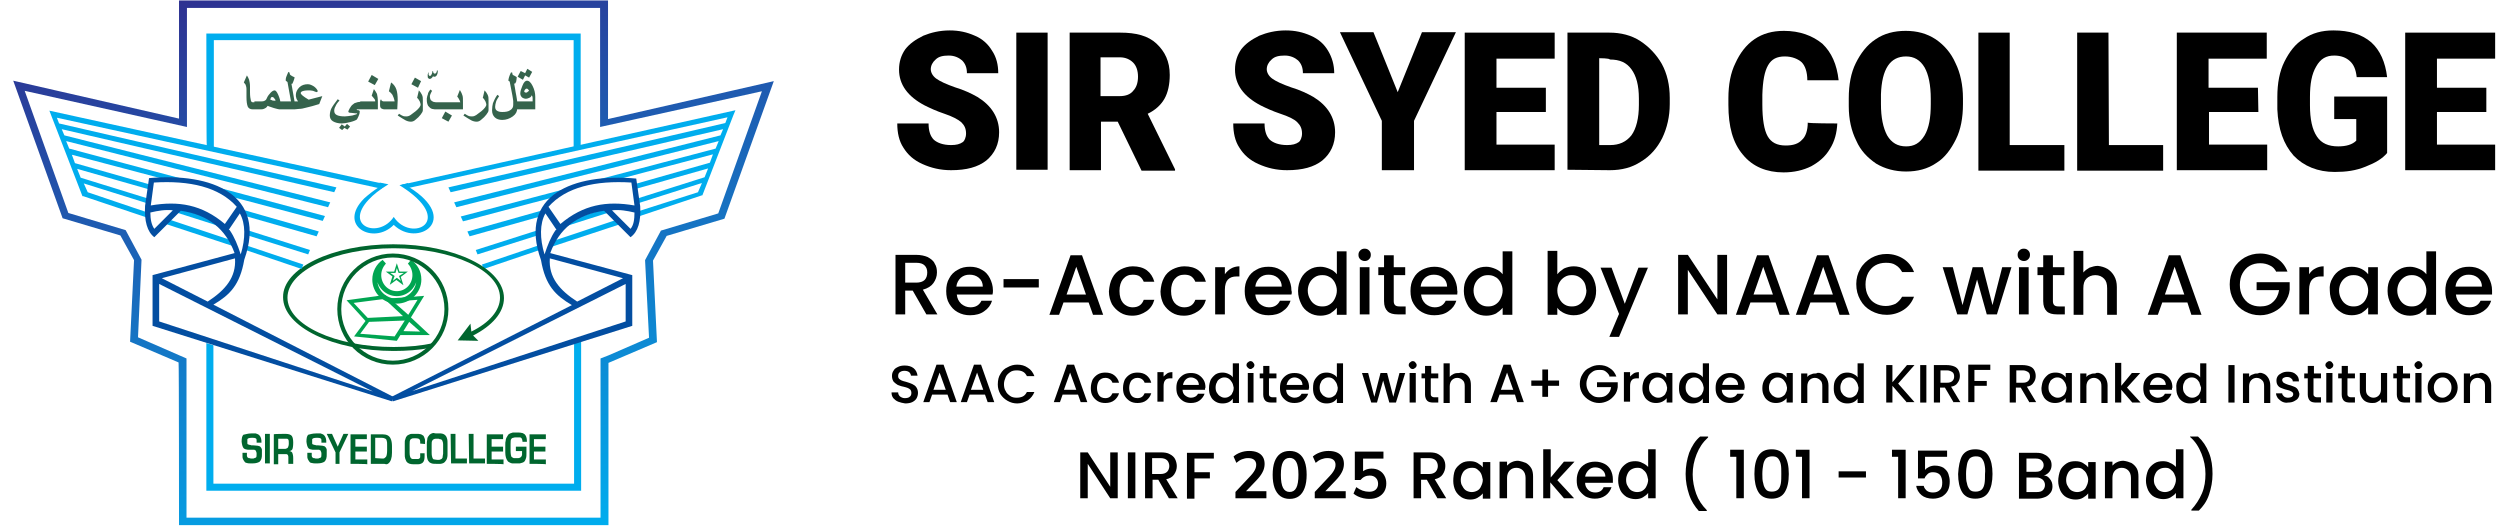 <svg width="567" height="120" viewBox="0 0 567 120" fill="none" xmlns="http://www.w3.org/2000/svg">
<path d="M219.1 30.3C219.1 29.1 218.7 28.4 218 27.7C217.3 27.1 216 26.4 214.2 25.8C212.4 25.2 210.9 24.5 209.7 23.9C205.9 21.9 203.9 19.2 203.9 15.8C203.9 14 204.4 12.5 205.3 11.2C206.3 9.9 207.6 9 209.4 8.1C211.1 7.4 213.1 6.9 215.4 6.9C217.5 6.9 219.3 7.3 221.1 8.1C222.8 8.8 224.1 10 225 11.5C226 13 226.4 14.7 226.4 16.6H219.3C219.3 15.3 218.9 14.4 218.2 13.7C217.5 13.1 216.5 12.6 215.2 12.6C213.9 12.6 212.9 12.8 212.2 13.5C211.5 14.1 211.1 14.9 211.1 15.7C211.1 16.4 211.5 17.2 212.3 17.8C213.1 18.4 214.6 19.1 216.6 19.8C218.6 20.4 220.3 21.2 221.7 22C224.8 23.9 226.6 26.6 226.6 30C226.6 32.7 225.6 34.8 223.7 36.4C221.8 37.9 219.2 38.6 215.7 38.6C213.3 38.6 211.2 38.1 209.2 37.2C207.2 36.3 205.9 35.1 204.9 33.5C203.9 32 203.5 30.1 203.5 28H210.6C210.6 29.7 211 30.9 211.8 31.7C212.6 32.4 213.9 32.9 215.7 32.9C216.9 32.9 217.7 32.7 218.4 32.2C218.7 32 219.1 31.2 219.1 30.3Z" fill="black"/>
<path d="M237.6 38.5H230.5V7.4H237.6V38.5Z" fill="black"/>
<path d="M253.5 27.6H249.7V38.6H242.6V7.4H254.1C257.6 7.4 260.4 8.1 262.3 9.9C264.2 11.7 265.3 13.9 265.3 17C265.3 19.1 264.9 21 264.1 22.4C263.3 23.8 262 25 260.3 25.8L266.5 38.4V38.7H258.9L253.5 27.6ZM249.6 21.8H254C255.3 21.8 256.4 21.4 257 20.6C257.7 19.9 258.1 18.8 258.1 17.4C258.1 16 257.7 14.9 257 14.2C256.3 13.5 255.3 13 254 13H249.6V21.8Z" fill="black"/>
<path d="M295.3 30.3C295.3 29.1 294.9 28.4 294.2 27.7C293.5 27 292.2 26.4 290.4 25.8C288.6 25.2 287.1 24.5 285.9 23.9C282.1 21.9 280.1 19.2 280.1 15.8C280.1 14 280.6 12.5 281.5 11.2C282.5 9.9 283.8 9 285.6 8.1C287.3 7.4 289.3 6.9 291.6 6.9C293.7 6.9 295.5 7.3 297.3 8.1C299.1 8.9 300.3 10 301.2 11.5C302.1 13 302.6 14.7 302.6 16.6H295.5C295.5 15.3 295.1 14.4 294.4 13.7C293.7 13.1 292.7 12.6 291.4 12.6C290.1 12.6 289.1 12.8 288.4 13.5C287.7 14.1 287.3 14.9 287.3 15.7C287.3 16.4 287.7 17.2 288.5 17.8C289.3 18.4 290.8 19.1 292.8 19.8C294.8 20.4 296.5 21.2 297.9 22C301 23.9 302.8 26.6 302.8 30C302.8 32.7 301.8 34.8 299.9 36.4C298 37.9 295.4 38.6 291.9 38.6C289.5 38.6 287.4 38.1 285.4 37.2C283.4 36.3 282.1 35.1 281.1 33.5C280.1 32 279.7 30.1 279.7 28H286.8C286.8 29.7 287.2 30.9 288 31.7C288.8 32.4 290.1 32.9 291.9 32.9C293.1 32.9 293.9 32.7 294.6 32.2C294.9 32 295.3 31.2 295.3 30.3Z" fill="black"/>
<path d="M317 20.901L322.5 7.301H330.2L320.7 27.401V38.601H313.4V27.401L303.9 7.301H311.5L317 20.901Z" fill="black"/>
<path d="M350.6 25.4H339.4V32.8H352.6V38.6H332.2V7.4H352.6V13.3H339.4V19.9H350.6V25.4Z" fill="black"/>
<path d="M355.5 38.5V7.4H365C367.6 7.4 370 8 372 9.3C374 10.6 375.7 12.4 376.9 14.5C378.1 16.7 378.7 19.3 378.7 22.2V23.6C378.7 26.4 378.1 29 377 31.3C375.9 33.5 374.3 35.4 372.1 36.7C370.1 38 367.8 38.6 365.1 38.6L355.5 38.5ZM362.7 13.2V32.9H365.2C367.2 32.9 368.8 32.2 370 30.7C371.1 29.2 371.7 26.8 371.7 23.8V22.4C371.7 19.3 371.1 17.2 370 15.7C368.9 14.2 367.4 13.5 365.1 13.5C365.1 13.2 362.7 13.2 362.7 13.2Z" fill="black"/>
<path d="M416.7 28C416.6 30.1 416.1 32.1 415 33.8C414 35.5 412.6 36.7 410.8 37.7C409 38.6 406.9 39.1 404.5 39.1C400.7 39.1 397.5 37.8 395.3 35.1C393 32.4 392 28.7 392 23.8V22.3C392 19.2 392.5 16.5 393.6 14.3C394.6 12.1 396 10.2 397.9 8.9C399.8 7.6 402 7 404.6 7C408.2 7 411.1 8.1 413.3 9.9C415.4 11.9 416.6 14.6 417 18.2H409.9C409.9 16.3 409.4 14.9 408.6 14.1C407.8 13.4 406.5 12.8 404.8 12.8C403 12.8 401.8 13.4 401 14.8C400.2 16.2 399.8 18.3 399.7 21.5V23.7C399.7 27 400.1 29.5 400.9 30.9C401.7 32.3 403 33 405 33C406.7 33 407.9 32.6 408.7 31.7C409.5 31 410 29.6 410 27.8C410 28 416.7 28 416.7 28Z" fill="black"/>
<path d="M445.2 23.6C445.2 26.7 444.7 29.4 443.6 31.6C442.5 33.8 441.1 35.8 439.1 37C437.2 38.3 434.9 38.9 432.3 38.9C429.8 38.9 427.5 38.3 425.5 37.1C423.6 35.8 422 34.2 421 31.9C419.9 29.7 419.3 27.1 419.3 24.1V22.3C419.3 19.2 419.8 16.5 420.9 14.3C422 12.1 423.4 10.2 425.4 8.9C427.3 7.6 429.6 7 432.2 7C434.8 7 437 7.6 439 8.9C440.9 10.2 442.5 12 443.5 14.3C444.6 16.5 445.2 19.3 445.2 22.3V23.6ZM437.9 22.4C437.9 19.3 437.4 16.9 436.5 15.3C435.5 13.6 434.1 12.8 432.3 12.8C428.7 12.8 426.8 15.6 426.6 21.4V23.6C426.6 26.7 427.1 29 428 30.7C429 32.4 430.4 33.2 432.3 33.2C434.1 33.2 435.4 32.5 436.5 30.7C437.5 29 437.9 26.7 437.9 23.6V22.4Z" fill="black"/>
<path d="M455.8 32.9H468.2V38.7H448.7V7.4H455.8V32.9Z" fill="black"/>
<path d="M478.3 32.9H490.6V38.7H471.1V7.4H478.2L478.3 32.9Z" fill="black"/>
<path d="M512.2 25.4H501V32.8H514.2V38.6H493.7V7.4H514.1V13.3H500.9V19.9H512.1L512.2 25.4Z" fill="black"/>
<path d="M541.4 34.7C540.3 36 538.8 36.9 536.5 37.8C534.3 38.7 532.1 39 529.5 39C525.7 39 522.5 37.7 520.2 35.3C517.9 32.7 516.7 29.3 516.5 24.8V22C516.5 18.9 517 16.2 518.1 14C519.2 11.8 520.6 9.9 522.5 8.8C524.4 7.5 526.6 6.9 529.2 6.9C532.9 6.9 535.7 7.8 537.8 9.6C539.8 11.4 541 14.1 541.4 17.5H534.5C534.3 15.7 533.8 14.6 532.9 13.8C532.1 13.1 531 12.6 529.4 12.6C527.6 12.6 526.3 13.3 525.3 15.1C524.3 16.8 523.9 19 523.9 22V23.9C523.9 27 524.4 29.4 525.5 31C526.5 32.5 528.1 33.2 530.3 33.2C532.1 33.2 533.5 32.8 534.4 31.9V27H529.4V21.9H541.4V34.7Z" fill="black"/>
<path d="M563.9 25.4H552.7V32.8H565.9V38.6H545.5V7.4H565.9V13.3H552.7V19.9H563.9V25.4Z" fill="black"/>
<path d="M210.1 71.301L207 65.901H205.3V71.301H203.1V57.801H207.8C208.8 57.801 209.7 58.001 210.4 58.301C211.1 58.701 211.7 59.101 212 59.801C212.4 60.401 212.5 61.101 212.5 61.801C212.5 62.701 212.2 63.501 211.7 64.201C211.2 64.901 210.4 65.401 209.3 65.701L212.6 71.301H210.1ZM205.3 64.101H207.8C208.6 64.101 209.3 63.901 209.7 63.501C210.1 63.101 210.3 62.501 210.3 61.801C210.3 61.101 210.1 60.601 209.7 60.201C209.3 59.801 208.7 59.601 207.8 59.601H205.3V64.101Z" fill="black"/>
<path d="M225.1 66.8H217C217.1 67.7 217.4 68.3 218 68.9C218.6 69.4 219.3 69.7 220.1 69.7C221.3 69.7 222.1 69.2 222.6 68.2H225C224.7 69.2 224.1 70 223.2 70.6C222.4 71.2 221.3 71.5 220 71.5C219 71.5 218.1 71.3 217.2 70.8C216.3 70.3 215.8 69.7 215.3 68.9C214.8 68.1 214.6 67.1 214.6 66C214.6 64.9 214.8 63.9 215.3 63.1C215.7 62.3 216.4 61.6 217.2 61.2C218 60.7 218.9 60.5 220 60.5C221 60.5 221.9 60.7 222.7 61.2C223.5 61.6 224.1 62.3 224.5 63.1C224.9 63.9 225.2 64.8 225.2 65.9C225.2 66.1 225.2 66.5 225.1 66.8ZM222.9 65C222.9 64.2 222.6 63.5 222 63C221.4 62.5 220.7 62.3 219.9 62.3C219.1 62.3 218.5 62.5 217.9 63C217.4 63.5 217 64.1 216.9 65H222.9Z" fill="black"/>
<path d="M235.6 63.301V65.201H227.6V63.301H235.6Z" fill="black"/>
<path d="M246.9 68.6H241.2L240.2 71.4H238L242.8 57.9H245.4L250.2 71.4H247.9L246.9 68.6ZM246.3 66.8L244.1 60.5L241.9 66.8H246.3Z" fill="black"/>
<path d="M252.3 63C252.7 62.2 253.4 61.5 254.2 61.1C255 60.7 255.9 60.4 256.9 60.4C258.2 60.4 259.3 60.7 260.1 61.3C260.9 61.9 261.5 62.8 261.8 63.9H259.4C259.2 63.4 258.9 63 258.5 62.7C258.1 62.4 257.5 62.3 256.9 62.3C256 62.3 255.3 62.6 254.7 63.3C254.2 63.9 253.9 64.8 253.9 66C253.9 67.2 254.2 68.1 254.7 68.7C255.2 69.3 256 69.7 256.9 69.7C258.2 69.7 259 69.1 259.4 68H261.8C261.5 69.1 260.9 70 260 70.6C259.1 71.2 258.1 71.6 256.8 71.6C255.8 71.6 254.9 71.4 254.1 70.9C253.3 70.4 252.7 69.8 252.2 69C251.8 68.2 251.5 67.2 251.5 66.1C251.6 64.9 251.8 63.9 252.3 63Z" fill="black"/>
<path d="M263.999 63C264.399 62.2 265.099 61.5 265.899 61.1C266.699 60.7 267.599 60.4 268.599 60.4C269.899 60.4 270.999 60.7 271.799 61.3C272.599 61.9 273.199 62.8 273.499 63.9H271.099C270.899 63.4 270.599 63 270.199 62.7C269.799 62.4 269.199 62.3 268.599 62.3C267.699 62.3 266.999 62.6 266.399 63.3C265.899 63.9 265.599 64.8 265.599 66C265.599 67.2 265.899 68.1 266.399 68.7C266.899 69.3 267.699 69.7 268.599 69.7C269.899 69.7 270.699 69.1 271.099 68H273.499C273.199 69.1 272.599 70 271.699 70.6C270.799 71.2 269.799 71.6 268.499 71.6C267.499 71.6 266.599 71.4 265.799 70.9C264.999 70.4 264.399 69.8 263.899 69C263.499 68.2 263.199 67.2 263.199 66.1C263.299 64.9 263.499 63.9 263.999 63Z" fill="black"/>
<path d="M279.2 60.9C279.7 60.6 280.4 60.4 281.1 60.4V62.7H280.5C279.6 62.7 279 62.9 278.5 63.4C278.1 63.8 277.8 64.6 277.8 65.7V71.3H275.6V60.6H277.8V62.2C278.2 61.6 278.7 61.2 279.2 60.9Z" fill="black"/>
<path d="M292.9 66.8H284.7C284.8 67.7 285.1 68.3 285.7 68.9C286.3 69.4 287 69.7 287.8 69.7C289 69.7 289.8 69.2 290.3 68.2H292.7C292.4 69.2 291.8 70 290.9 70.6C290.1 71.2 289 71.5 287.7 71.5C286.7 71.5 285.8 71.3 284.9 70.8C284 70.3 283.5 69.7 283 68.9C282.5 68.1 282.3 67.1 282.3 66C282.3 64.9 282.5 63.9 283 63.1C283.4 62.3 284.1 61.6 284.9 61.2C285.7 60.7 286.6 60.5 287.7 60.5C288.7 60.5 289.6 60.7 290.4 61.2C291.2 61.6 291.8 62.3 292.2 63.1C292.6 63.9 292.9 64.8 292.9 65.9C293 66.1 293 66.5 292.9 66.8ZM290.7 65C290.7 64.2 290.4 63.5 289.8 63C289.2 62.5 288.5 62.3 287.7 62.3C286.9 62.3 286.3 62.5 285.7 63C285.2 63.5 284.8 64.1 284.7 65H290.7Z" fill="black"/>
<path d="M295.099 63.1C295.499 62.3 296.199 61.6 296.899 61.2C297.699 60.7 298.499 60.5 299.499 60.5C300.199 60.5 300.899 60.7 301.599 61C302.299 61.3 302.799 61.7 303.199 62.2V57H305.399V71.4H303.199V69.8C302.799 70.3 302.299 70.7 301.699 71.1C301.099 71.4 300.299 71.6 299.499 71.6C298.599 71.6 297.699 71.4 296.899 70.9C296.099 70.4 295.499 69.8 295.099 68.9C294.699 68.1 294.399 67.1 294.399 66C294.399 64.8 294.699 63.9 295.099 63.1ZM302.699 64C302.399 63.5 301.999 63 301.499 62.8C300.999 62.5 300.499 62.4 299.899 62.4C299.299 62.4 298.799 62.5 298.299 62.8C297.799 63.1 297.399 63.5 297.099 64C296.799 64.5 296.599 65.2 296.599 65.9C296.599 66.6 296.799 67.3 297.099 67.8C297.399 68.4 297.799 68.8 298.299 69.1C298.799 69.4 299.299 69.5 299.899 69.5C300.499 69.5 300.999 69.4 301.499 69.1C301.999 68.8 302.399 68.4 302.699 67.8C302.999 67.2 303.199 66.6 303.199 65.9C303.199 65.2 302.999 64.6 302.699 64Z" fill="black"/>
<path d="M308.5 58.8C308.2 58.5 308.1 58.2 308.1 57.8C308.1 57.4 308.2 57.1 308.5 56.8C308.8 56.5 309.1 56.4 309.5 56.4C309.9 56.4 310.2 56.5 310.5 56.8C310.8 57.1 310.9 57.4 310.9 57.8C310.9 58.2 310.8 58.5 310.5 58.8C310.2 59.1 309.9 59.2 309.5 59.2C309.1 59.2 308.7 59 308.5 58.8ZM310.6 60.6V71.3H308.4V60.6H310.6Z" fill="black"/>
<path d="M316.1 62.4V68.3C316.1 68.7 316.2 69 316.4 69.2C316.6 69.4 316.9 69.5 317.4 69.5H318.8V71.3H317C316 71.3 315.2 71.1 314.7 70.6C314.2 70.1 313.9 69.4 313.9 68.3V62.4H312.6V60.6H313.9V57.9H316.1V60.6H318.7V62.4H316.1Z" fill="black"/>
<path d="M330.499 66.8H322.299C322.399 67.7 322.699 68.3 323.299 68.9C323.899 69.4 324.599 69.7 325.399 69.7C326.599 69.7 327.399 69.2 327.899 68.2H330.299C329.999 69.2 329.399 70 328.499 70.6C327.699 71.2 326.599 71.5 325.299 71.5C324.299 71.5 323.399 71.3 322.499 70.8C321.599 70.3 321.099 69.7 320.599 68.9C320.099 68.1 319.899 67.1 319.899 66C319.899 64.9 320.099 63.9 320.599 63.1C320.999 62.3 321.699 61.6 322.499 61.2C323.299 60.8 324.199 60.5 325.299 60.5C326.299 60.5 327.199 60.7 327.999 61.2C328.799 61.6 329.399 62.3 329.799 63.1C330.199 63.9 330.499 64.8 330.499 65.9C330.599 66.1 330.499 66.5 330.499 66.8ZM328.199 65C328.199 64.2 327.899 63.5 327.299 63C326.699 62.5 325.999 62.3 325.199 62.3C324.399 62.3 323.799 62.5 323.199 63C322.699 63.5 322.299 64.1 322.199 65H328.199Z" fill="black"/>
<path d="M332.7 63.1C333.1 62.3 333.8 61.6 334.5 61.2C335.3 60.7 336.1 60.5 337.1 60.5C337.8 60.5 338.5 60.7 339.2 61C339.9 61.3 340.4 61.7 340.8 62.2V57H343V71.4H340.8V69.8C340.4 70.3 339.9 70.7 339.3 71.1C338.7 71.4 337.9 71.6 337.1 71.6C336.2 71.6 335.3 71.4 334.5 70.9C333.7 70.4 333.1 69.8 332.7 68.9C332.3 68.1 332 67.1 332 66C332 64.8 332.2 63.9 332.7 63.1ZM340.3 64C340 63.5 339.6 63 339.1 62.8C338.6 62.5 338.1 62.4 337.5 62.4C336.9 62.4 336.4 62.5 335.9 62.8C335.4 63.1 335 63.5 334.7 64C334.4 64.5 334.2 65.2 334.2 65.9C334.2 66.6 334.4 67.3 334.7 67.8C335 68.4 335.4 68.8 335.9 69.1C336.4 69.4 336.9 69.5 337.5 69.5C338.1 69.5 338.6 69.4 339.1 69.1C339.6 68.8 340 68.4 340.3 67.8C340.6 67.2 340.8 66.6 340.8 65.9C340.8 65.2 340.6 64.6 340.3 64Z" fill="black"/>
<path d="M354.7 60.9C355.4 60.6 356.1 60.4 356.9 60.4C357.8 60.4 358.7 60.6 359.5 61.1C360.3 61.6 360.9 62.2 361.3 63C361.7 63.8 362 64.8 362 65.9C362 67 361.8 67.9 361.3 68.8C360.9 69.6 360.3 70.3 359.5 70.8C358.7 71.3 357.9 71.5 356.9 71.5C356.1 71.5 355.3 71.3 354.7 71C354.1 70.7 353.5 70.3 353.2 69.8V71.4H351V56.9H353.2V62.2C353.6 61.7 354.1 61.3 354.7 60.9ZM359.3 64C359 63.5 358.6 63.1 358.1 62.8C357.6 62.5 357.1 62.4 356.5 62.4C355.9 62.4 355.4 62.5 354.9 62.8C354.4 63.1 354 63.5 353.7 64C353.4 64.5 353.2 65.2 353.2 65.9C353.2 66.6 353.4 67.3 353.7 67.8C354 68.4 354.4 68.8 354.9 69.1C355.4 69.4 355.9 69.5 356.5 69.5C357.1 69.5 357.6 69.4 358.1 69.1C358.6 68.8 359 68.4 359.3 67.8C359.6 67.2 359.8 66.6 359.8 65.9C359.7 65.2 359.6 64.5 359.3 64Z" fill="black"/>
<path d="M373.8 60.6L367.2 76.4H365L367.2 71.2L363 60.7H365.5L368.5 68.9L371.6 60.7H373.8V60.6Z" fill="black"/>
<path d="M391.7 71.301H389.5L382.8 61.201V71.301H380.6V57.801H382.8L389.5 67.901V57.801H391.7V71.301Z" fill="black"/>
<path d="M402.699 68.6H396.999L395.999 71.4H393.699L398.499 57.9H401.099L405.899 71.4H403.599L402.699 68.6ZM402.099 66.8L399.899 60.5L397.699 66.8H402.099Z" fill="black"/>
<path d="M416.3 68.6H410.6L409.6 71.4H407.3L412.1 57.9H414.7L419.5 71.4H417.2L416.3 68.6ZM415.7 66.8L413.5 60.5L411.3 66.8H415.7Z" fill="black"/>
<path d="M421.9 61C422.5 59.9 423.4 59.1 424.4 58.5C425.5 57.9 426.6 57.6 427.9 57.6C429.3 57.6 430.6 58 431.7 58.7C432.8 59.4 433.6 60.4 434.1 61.7H431.4C431 61 430.6 60.5 429.9 60.1C429.3 59.7 428.6 59.6 427.7 59.6C426.8 59.6 426 59.8 425.3 60.2C424.6 60.6 424.1 61.2 423.7 61.9C423.3 62.7 423.1 63.5 423.1 64.5C423.1 65.5 423.3 66.4 423.7 67.1C424.1 67.9 424.6 68.4 425.3 68.8C426 69.2 426.8 69.4 427.7 69.4C428.5 69.4 429.2 69.2 429.9 68.9C430.5 68.5 431 68 431.4 67.3H434.1C433.6 68.6 432.8 69.6 431.7 70.3C430.6 71 429.3 71.4 427.9 71.4C426.6 71.4 425.5 71.1 424.4 70.5C423.3 69.9 422.5 69.1 421.9 68C421.3 66.9 421 65.8 421 64.4C421 63.2 421.3 62 421.9 61Z" fill="black"/>
<path d="M456.2 60.6L452.9 71.3H450.6L448.4 63.4L446.2 71.3H443.9L440.6 60.6H442.9L445.1 69.2L447.4 60.6H449.7L451.9 69.2L454.1 60.6H456.2Z" fill="black"/>
<path d="M458 58.8C457.7 58.5 457.6 58.2 457.6 57.8C457.6 57.4 457.7 57.1 458 56.8C458.3 56.5 458.6 56.4 459 56.4C459.4 56.4 459.7 56.5 460 56.8C460.3 57.1 460.4 57.4 460.4 57.8C460.4 58.2 460.3 58.5 460 58.8C459.7 59.1 459.4 59.2 459 59.2C458.6 59.2 458.2 59 458 58.8ZM460.1 60.6V71.3H457.9V60.6H460.1Z" fill="black"/>
<path d="M465.6 62.4V68.3C465.6 68.7 465.7 69 465.9 69.2C466.1 69.4 466.4 69.5 466.9 69.5H468.3V71.3H466.5C465.5 71.3 464.7 71.1 464.2 70.6C463.7 70.1 463.4 69.4 463.4 68.3V62.4H462.1V60.6H463.4V57.9H465.6V60.6H468.2V62.4H465.6Z" fill="black"/>
<path d="M478 61C478.6 61.4 479.1 61.9 479.5 62.6C479.9 63.3 480.1 64.1 480.1 65.1V71.4H477.9V65.4C477.9 64.4 477.7 63.7 477.2 63.2C476.7 62.7 476.1 62.4 475.2 62.4C474.4 62.4 473.7 62.7 473.2 63.2C472.7 63.7 472.5 64.4 472.5 65.4V71.4H470.3V56.9H472.5V61.8C472.9 61.3 473.4 61 473.9 60.7C474.5 60.5 475.1 60.3 475.8 60.3C476.6 60.4 477.3 60.6 478 61Z" fill="black"/>
<path d="M496.1 68.6H490.4L489.4 71.4H487.1L491.9 57.9H494.5L499.3 71.4H497L496.1 68.6ZM495.4 66.8L493.2 60.5L491 66.8H495.4Z" fill="black"/>
<path d="M516.299 61.7C515.899 61 515.499 60.5 514.799 60.2C514.199 59.9 513.499 59.7 512.599 59.7C511.699 59.7 510.899 59.9 510.199 60.3C509.499 60.7 508.999 61.3 508.599 62C508.199 62.7 507.999 63.6 507.999 64.6C507.999 65.6 508.199 66.4 508.599 67.2C508.999 67.9 509.499 68.5 510.199 68.9C510.899 69.3 511.699 69.5 512.599 69.5C513.799 69.5 514.799 69.2 515.499 68.5C516.299 67.8 516.699 66.9 516.899 65.8H511.799V64H519.299V65.7C519.199 66.8 518.799 67.7 518.199 68.6C517.599 69.5 516.799 70.2 515.799 70.7C514.799 71.2 513.799 71.5 512.599 71.5C511.299 71.5 510.199 71.2 509.099 70.6C507.999 70 507.199 69.2 506.599 68.1C505.999 67 505.699 65.9 505.699 64.5C505.699 63.2 505.999 62 506.599 60.9C507.199 59.8 508.099 59 509.099 58.4C510.199 57.8 511.299 57.5 512.599 57.5C513.999 57.5 515.299 57.9 516.399 58.6C517.499 59.3 518.299 60.3 518.799 61.6H516.299V61.7Z" fill="black"/>
<path d="M525.1 60.9C525.6 60.6 526.3 60.4 527 60.4V62.7H526.4C525.5 62.7 524.9 62.9 524.4 63.4C524 63.8 523.7 64.6 523.7 65.7V71.3H521.5V60.6H523.7V62.2C524.1 61.6 524.5 61.2 525.1 60.9Z" fill="black"/>
<path d="M529 63.1C529.4 62.3 530.1 61.6 530.8 61.2C531.6 60.7 532.4 60.5 533.4 60.5C534.2 60.5 535 60.7 535.6 61C536.2 61.3 536.7 61.7 537.1 62.2V60.6H539.3V71.3H537.1V69.7C536.7 70.2 536.2 70.6 535.6 71C535 71.3 534.2 71.5 533.4 71.5C532.5 71.5 531.6 71.3 530.9 70.8C530.1 70.3 529.5 69.7 529.1 68.8C528.7 68 528.4 67 528.4 65.9C528.3 64.8 528.5 63.9 529 63.1ZM536.6 64C536.3 63.5 535.9 63 535.4 62.8C534.9 62.5 534.4 62.4 533.8 62.4C533.2 62.4 532.7 62.5 532.2 62.8C531.7 63.1 531.3 63.5 531 64C530.7 64.5 530.5 65.2 530.5 65.9C530.5 66.6 530.7 67.3 531 67.8C531.3 68.4 531.7 68.8 532.2 69.1C532.7 69.4 533.2 69.5 533.8 69.5C534.4 69.5 534.9 69.4 535.4 69.1C535.9 68.8 536.3 68.4 536.6 67.8C536.9 67.2 537.1 66.6 537.1 65.9C537.1 65.2 536.9 64.6 536.6 64Z" fill="black"/>
<path d="M542.2 63.1C542.6 62.3 543.3 61.6 544 61.2C544.8 60.7 545.6 60.5 546.6 60.5C547.3 60.5 548 60.7 548.7 61C549.4 61.3 549.9 61.7 550.3 62.2V57H552.5V71.4H550.3V69.8C549.9 70.3 549.4 70.7 548.8 71.1C548.2 71.4 547.4 71.6 546.6 71.6C545.7 71.6 544.8 71.4 544 70.9C543.2 70.4 542.6 69.8 542.2 68.9C541.8 68.1 541.5 67.1 541.5 66C541.5 64.8 541.7 63.9 542.2 63.1ZM549.8 64C549.5 63.5 549.1 63 548.6 62.8C548.1 62.5 547.6 62.4 547 62.4C546.4 62.4 545.9 62.5 545.4 62.8C544.9 63.1 544.5 63.5 544.2 64C543.9 64.5 543.7 65.2 543.7 65.9C543.7 66.6 543.9 67.3 544.2 67.8C544.5 68.4 544.9 68.8 545.4 69.1C545.9 69.4 546.4 69.5 547 69.5C547.6 69.5 548.1 69.4 548.6 69.1C549.1 68.8 549.5 68.4 549.8 67.8C550.1 67.2 550.3 66.6 550.3 65.9C550.3 65.2 550.1 64.6 549.8 64Z" fill="black"/>
<path d="M565.2 66.8H557C557.1 67.7 557.4 68.3 558 68.9C558.6 69.4 559.3 69.7 560.1 69.7C561.3 69.7 562.1 69.2 562.6 68.2H565C564.7 69.2 564.1 70 563.2 70.6C562.3 71.2 561.3 71.5 560 71.5C559 71.5 558.1 71.3 557.2 70.8C556.4 70.3 555.8 69.7 555.3 68.9C554.8 68.1 554.6 67.1 554.6 66C554.6 64.9 554.8 63.9 555.3 63.1C555.7 62.3 556.4 61.6 557.2 61.2C558 60.7 558.9 60.5 560 60.5C561 60.5 561.9 60.7 562.7 61.2C563.5 61.6 564.1 62.3 564.5 63.1C564.9 63.9 565.2 64.8 565.2 65.9C565.2 66.1 565.2 66.5 565.2 66.8ZM562.9 65C562.9 64.2 562.6 63.5 562 63C561.4 62.5 560.7 62.3 559.9 62.3C559.1 62.3 558.5 62.5 557.9 63C557.4 63.5 557 64.1 556.9 65H562.9Z" fill="black"/>
<path d="M203.7 91.1C203.2 90.9 202.9 90.6 202.6 90.3C202.3 89.9 202.2 89.5 202.2 89H203.7C203.7 89.4 203.9 89.7 204.1 89.9C204.4 90.1 204.7 90.3 205.2 90.3C205.7 90.3 206.1 90.2 206.3 90C206.6 89.8 206.7 89.5 206.7 89.1C206.7 88.8 206.6 88.6 206.5 88.4C206.3 88.2 206.1 88.1 205.9 88C205.7 87.9 205.3 87.8 204.9 87.7C204.3 87.6 203.9 87.4 203.6 87.3C203.3 87.1 203 86.9 202.7 86.6C202.5 86.3 202.3 85.9 202.3 85.3C202.3 84.8 202.4 84.4 202.7 84C202.9 83.6 203.3 83.4 203.7 83.2C204.1 83 204.6 82.9 205.2 82.9C206 82.9 206.7 83.1 207.2 83.5C207.7 83.9 208 84.5 208.1 85.2H206.6C206.6 84.9 206.4 84.6 206.2 84.4C205.9 84.2 205.6 84.1 205.1 84.1C204.7 84.1 204.4 84.2 204.1 84.4C203.8 84.6 203.7 84.9 203.7 85.3C203.7 85.6 203.8 85.8 203.9 85.9C204.1 86.1 204.3 86.2 204.5 86.3C204.7 86.4 205.1 86.5 205.5 86.6C206.1 86.8 206.5 86.9 206.9 87.1C207.3 87.3 207.6 87.5 207.8 87.8C208 88.1 208.2 88.5 208.2 89.1C208.2 89.5 208.1 89.9 207.9 90.3C207.7 90.7 207.3 91 206.9 91.2C206.5 91.4 205.9 91.5 205.3 91.5C204.7 91.4 204.2 91.3 203.7 91.1Z" fill="black"/>
<path d="M214.9 89.501H211.4L210.8 91.201H209.4L212.4 82.701H214L217 91.201H215.5L214.9 89.501ZM214.5 88.401L213.1 84.501L211.7 88.401H214.5Z" fill="black"/>
<path d="M223.4 89.501H219.9L219.3 91.201H217.9L220.9 82.701H222.5L225.5 91.201H224L223.4 89.501ZM223 88.401L221.6 84.501L220.2 88.401H223Z" fill="black"/>
<path d="M226.9 84.801C227.3 84.101 227.8 83.601 228.5 83.301C229.2 82.901 229.9 82.701 230.7 82.701C231.6 82.701 232.4 82.901 233.1 83.401C233.8 83.801 234.3 84.501 234.6 85.301H232.9C232.7 84.901 232.4 84.501 232 84.301C231.6 84.101 231.2 84.001 230.6 84.001C230 84.001 229.5 84.101 229.1 84.401C228.7 84.701 228.3 85.001 228.1 85.501C227.9 86.001 227.7 86.501 227.7 87.101C227.7 87.701 227.8 88.301 228.1 88.701C228.3 89.201 228.7 89.501 229.1 89.801C229.5 90.101 230 90.201 230.6 90.201C231.1 90.201 231.6 90.101 232 89.901C232.4 89.701 232.7 89.301 232.9 88.901H234.6C234.3 89.701 233.8 90.301 233.1 90.801C232.4 91.201 231.6 91.501 230.7 91.501C229.9 91.501 229.2 91.301 228.5 90.901C227.8 90.501 227.3 90.001 226.9 89.401C226.5 88.701 226.3 88.001 226.3 87.201C226.3 86.201 226.5 85.401 226.9 84.801Z" fill="black"/>
<path d="M244.5 89.501H241L240.4 91.201H239L242 82.701H243.6L246.6 91.201H245.1L244.5 89.501ZM244.1 88.401L242.7 84.501L241.3 88.401H244.1Z" fill="black"/>
<path d="M247.8 86.1C248.1 85.6 248.5 85.2 249 84.9C249.5 84.6 250.1 84.5 250.7 84.5C251.5 84.5 252.2 84.7 252.7 85.1C253.2 85.5 253.6 86 253.8 86.8H252.3C252.2 86.5 252 86.2 251.7 86C251.4 85.8 251.1 85.7 250.7 85.7C250.1 85.7 249.7 85.9 249.3 86.3C249 86.7 248.8 87.3 248.8 88C248.8 88.7 249 89.3 249.3 89.7C249.6 90.1 250.1 90.3 250.7 90.3C251.5 90.3 252 89.9 252.3 89.2H253.8C253.6 89.9 253.2 90.4 252.7 90.8C252.2 91.2 251.5 91.4 250.7 91.4C250.1 91.4 249.5 91.3 249 91C248.5 90.7 248.1 90.3 247.8 89.8C247.5 89.3 247.4 88.7 247.4 88C247.4 87.2 247.6 86.6 247.8 86.1Z" fill="black"/>
<path d="M255.1 86.1C255.4 85.6 255.8 85.2 256.3 84.9C256.8 84.6 257.4 84.5 258 84.5C258.8 84.5 259.5 84.7 260 85.1C260.5 85.5 260.9 86 261.1 86.8H259.6C259.5 86.5 259.3 86.2 259 86C258.7 85.8 258.4 85.7 258 85.7C257.4 85.7 257 85.9 256.6 86.3C256.3 86.7 256.1 87.3 256.1 88C256.1 88.7 256.3 89.3 256.6 89.7C256.9 90.1 257.4 90.3 258 90.3C258.8 90.3 259.3 89.9 259.6 89.2H261.1C260.9 89.9 260.5 90.4 260 90.8C259.5 91.2 258.8 91.4 258 91.4C257.4 91.4 256.8 91.3 256.3 91C255.8 90.7 255.4 90.3 255.1 89.8C254.8 89.3 254.7 88.7 254.7 88C254.7 87.2 254.9 86.6 255.1 86.1Z" fill="black"/>
<path d="M264.7 84.7C265 84.5 265.4 84.4 265.9 84.4V85.8H265.5C265 85.8 264.5 85.9 264.3 86.2C264 86.5 263.9 87 263.9 87.6V91.1H262.5V84.4H263.9V85.4C264.1 85.2 264.4 84.9 264.7 84.7Z" fill="black"/>
<path d="M273.3 88.4H268.2C268.2 88.9 268.4 89.4 268.8 89.7C269.2 90 269.6 90.2 270.1 90.2C270.8 90.2 271.4 89.9 271.7 89.3H273.2C273 89.9 272.6 90.4 272.1 90.8C271.6 91.2 270.9 91.4 270.1 91.4C269.5 91.4 268.9 91.3 268.4 91C267.9 90.7 267.5 90.3 267.2 89.8C266.9 89.3 266.8 88.7 266.8 88C266.8 87.3 266.9 86.7 267.2 86.2C267.5 85.7 267.9 85.3 268.4 85C268.9 84.7 269.5 84.6 270.1 84.6C270.7 84.6 271.3 84.7 271.8 85C272.3 85.3 272.7 85.7 273 86.2C273.3 86.7 273.4 87.3 273.4 87.9C273.3 88 273.3 88.2 273.3 88.4ZM271.9 87.3C271.9 86.8 271.7 86.4 271.4 86.1C271 85.8 270.6 85.6 270.1 85.6C269.6 85.6 269.2 85.8 268.9 86.1C268.6 86.4 268.4 86.8 268.3 87.3H271.9Z" fill="black"/>
<path d="M274.6 86.1C274.9 85.6 275.3 85.2 275.7 84.9C276.2 84.6 276.7 84.5 277.3 84.5C277.7 84.5 278.2 84.6 278.6 84.8C279 85 279.4 85.2 279.6 85.6V82.4H281V91.4H279.6V90.4C279.4 90.7 279.1 91 278.7 91.2C278.3 91.4 277.8 91.5 277.3 91.5C276.7 91.5 276.2 91.4 275.7 91.1C275.2 90.8 274.8 90.4 274.6 89.9C274.3 89.4 274.2 88.8 274.2 88.1C274.2 87.2 274.4 86.6 274.6 86.1ZM279.4 86.7C279.2 86.4 279 86.1 278.7 85.9C278.4 85.7 278.1 85.6 277.7 85.6C277.3 85.6 277 85.7 276.7 85.9C276.4 86.1 276.1 86.3 276 86.7C275.8 87 275.7 87.4 275.7 87.9C275.7 88.4 275.8 88.8 276 89.1C276.2 89.4 276.4 89.7 276.8 89.9C277.1 90.1 277.4 90.2 277.8 90.2C278.2 90.2 278.5 90.1 278.8 89.9C279.1 89.7 279.4 89.5 279.5 89.1C279.7 88.8 279.8 88.4 279.8 87.9C279.7 87.4 279.6 87 279.4 86.7Z" fill="black"/>
<path d="M283 83.4C282.8 83.2 282.7 83 282.7 82.8C282.7 82.6 282.8 82.3 283 82.2C283.2 82 283.4 81.9 283.6 81.9C283.8 81.9 284.1 82 284.2 82.2C284.4 82.4 284.5 82.6 284.5 82.8C284.5 83 284.4 83.3 284.2 83.4C284 83.6 283.8 83.7 283.6 83.7C283.4 83.7 283.2 83.6 283 83.4ZM284.3 84.6V91.3H283V84.6H284.3Z" fill="black"/>
<path d="M287.8 85.7V89.4C287.8 89.7 287.9 89.8 288 89.9C288.1 90 288.3 90.1 288.6 90.1H289.5V91.3H288.4C287.8 91.3 287.3 91.2 287 90.9C286.7 90.6 286.5 90.1 286.5 89.5V85.8H285.7V84.7H286.5V83H287.9V84.7H289.5V85.8H287.8V85.7Z" fill="black"/>
<path d="M296.8 88.4H291.7C291.7 88.9 291.9 89.4 292.3 89.7C292.7 90 293.1 90.2 293.6 90.2C294.3 90.2 294.9 89.9 295.2 89.3H296.7C296.5 89.9 296.1 90.4 295.6 90.8C295.1 91.2 294.4 91.4 293.6 91.4C293 91.4 292.4 91.3 291.9 91C291.4 90.7 291 90.3 290.7 89.8C290.4 89.3 290.3 88.7 290.3 88C290.3 87.3 290.4 86.7 290.7 86.2C291 85.7 291.4 85.3 291.9 85C292.4 84.7 293 84.6 293.6 84.6C294.2 84.6 294.8 84.7 295.3 85C295.8 85.3 296.2 85.7 296.5 86.2C296.8 86.7 296.9 87.3 296.9 87.9C296.9 88 296.8 88.2 296.8 88.4ZM295.4 87.3C295.4 86.8 295.2 86.4 294.9 86.1C294.5 85.8 294.1 85.6 293.6 85.6C293.1 85.6 292.7 85.8 292.4 86.1C292.1 86.4 291.9 86.8 291.8 87.3H295.4Z" fill="black"/>
<path d="M298.2 86.1C298.5 85.6 298.9 85.2 299.3 84.9C299.8 84.6 300.3 84.5 300.9 84.5C301.3 84.5 301.8 84.6 302.2 84.8C302.6 85 303 85.2 303.2 85.6V82.4H304.6V91.4H303.2V90.4C303 90.7 302.7 91 302.3 91.2C301.9 91.4 301.4 91.5 300.9 91.5C300.3 91.5 299.8 91.4 299.3 91.1C298.8 90.8 298.4 90.4 298.2 89.9C297.9 89.4 297.8 88.8 297.8 88.1C297.8 87.2 297.9 86.6 298.2 86.1ZM303 86.7C302.8 86.4 302.6 86.1 302.3 85.9C302 85.7 301.7 85.6 301.3 85.6C300.9 85.6 300.6 85.7 300.3 85.9C300 86.1 299.7 86.3 299.6 86.7C299.4 87 299.3 87.4 299.3 87.9C299.3 88.4 299.4 88.8 299.6 89.1C299.8 89.4 300 89.7 300.4 89.9C300.7 90.1 301 90.2 301.4 90.2C301.8 90.2 302.1 90.1 302.4 89.9C302.7 89.7 303 89.5 303.1 89.1C303.3 88.8 303.4 88.4 303.4 87.9C303.3 87.4 303.2 87 303 86.7Z" fill="black"/>
<path d="M318.7 84.6L316.6 91.3H315.1L313.7 86.3L312.3 91.3H311L308.9 84.6H310.3L311.7 90L313.1 84.6H314.6L316 90L317.4 84.6H318.7Z" fill="black"/>
<path d="M319.8 83.4C319.6 83.2 319.5 83 319.5 82.8C319.5 82.6 319.6 82.3 319.8 82.2C320 82 320.2 81.9 320.4 81.9C320.6 81.9 320.9 82 321 82.2C321.2 82.4 321.3 82.6 321.3 82.8C321.3 83 321.2 83.3 321 83.4C320.8 83.6 320.6 83.7 320.4 83.7C320.2 83.7 319.9 83.6 319.8 83.4ZM321.1 84.6V91.3H319.7V84.6H321.1Z" fill="black"/>
<path d="M324.5 85.7V89.4C324.5 89.7 324.6 89.8 324.7 89.9C324.8 90 325 90.1 325.3 90.1H326.2V91.3H325.1C324.5 91.3 324 91.2 323.7 90.9C323.4 90.6 323.2 90.1 323.2 89.5V85.8H322.4V84.7H323.2V83H324.6V84.7H326.2V85.8H324.5V85.7Z" fill="black"/>
<path d="M332.3 84.8C332.7 85 333 85.3 333.3 85.8C333.5 86.2 333.6 86.7 333.6 87.4V91.4H332.2V87.6C332.2 87 332.1 86.5 331.7 86.2C331.4 85.9 331 85.7 330.5 85.7C330 85.7 329.6 85.9 329.3 86.2C329 86.5 328.8 87 328.8 87.6V91.4H327.4V82.4H328.8V85.5C329 85.2 329.3 85 329.7 84.8C330.1 84.6 330.5 84.6 330.9 84.6C331.4 84.4 331.9 84.6 332.3 84.8Z" fill="black"/>
<path d="M343.6 89.501H340.1L339.5 91.201H338L341 82.701H342.6L345.6 91.201H344.1L343.6 89.501ZM343.2 88.401L341.8 84.501L340.4 88.401H343.2Z" fill="black"/>
<path d="M353.6 87.501H351.1V90.001H349.8V87.501H347.3V86.301H349.8V83.801H351.1V86.301H353.6V87.501Z" fill="black"/>
<path d="M365 85.201C364.8 84.801 364.5 84.501 364.1 84.201C363.7 83.901 363.3 83.901 362.7 83.901C362.1 83.901 361.6 84.001 361.2 84.301C360.8 84.601 360.4 84.901 360.2 85.401C360 85.901 359.8 86.401 359.8 87.001C359.8 87.601 359.9 88.101 360.2 88.601C360.4 89.101 360.8 89.401 361.2 89.701C361.6 90.001 362.1 90.101 362.7 90.101C363.5 90.101 364.1 89.901 364.5 89.501C365 89.101 365.3 88.501 365.4 87.801H362.2V86.701H366.9V87.801C366.8 88.501 366.6 89.101 366.2 89.601C365.8 90.101 365.3 90.601 364.7 90.901C364.1 91.201 363.4 91.401 362.7 91.401C361.9 91.401 361.2 91.201 360.5 90.801C359.8 90.401 359.3 89.901 358.9 89.301C358.5 88.601 358.3 87.901 358.3 87.101C358.3 86.301 358.5 85.501 358.9 84.901C359.3 84.201 359.8 83.701 360.5 83.401C361.2 83.001 361.9 82.801 362.7 82.801C363.6 82.801 364.4 83.001 365.1 83.501C365.8 83.901 366.3 84.601 366.6 85.401H365V85.201Z" fill="black"/>
<path d="M370.5 84.7C370.8 84.5 371.2 84.4 371.7 84.4V85.8H371.3C370.8 85.8 370.3 85.9 370.1 86.2C369.8 86.5 369.7 87 369.7 87.6V91.1H368.3V84.4H369.7V85.4C369.9 85.2 370.2 84.9 370.5 84.7Z" fill="black"/>
<path d="M372.9 86.1C373.2 85.6 373.6 85.2 374 84.9C374.5 84.6 375 84.5 375.6 84.5C376.1 84.5 376.6 84.6 377 84.8C377.4 85 377.7 85.3 377.9 85.6V84.6H379.3V91.3H378V90.3C377.8 90.6 377.4 90.9 377 91.1C376.6 91.3 376.1 91.4 375.6 91.4C375 91.4 374.5 91.3 374 91C373.5 90.7 373.1 90.3 372.9 89.8C372.6 89.3 372.5 88.7 372.5 88C372.5 87.2 372.7 86.6 372.9 86.1ZM377.7 86.7C377.5 86.4 377.3 86.1 377 85.9C376.7 85.7 376.4 85.6 376 85.6C375.6 85.6 375.3 85.7 375 85.9C374.7 86.1 374.4 86.3 374.3 86.7C374.1 87 374 87.4 374 87.9C374 88.4 374.1 88.8 374.3 89.1C374.5 89.4 374.7 89.7 375.1 89.9C375.4 90.1 375.7 90.2 376.1 90.2C376.5 90.2 376.8 90.1 377.1 89.9C377.4 89.7 377.7 89.5 377.8 89.1C378 88.8 378.1 88.4 378.1 87.9C378 87.4 377.9 87 377.7 86.7Z" fill="black"/>
<path d="M381.2 86.1C381.5 85.6 381.9 85.2 382.3 84.9C382.8 84.6 383.3 84.5 383.9 84.5C384.3 84.5 384.8 84.6 385.2 84.8C385.6 85 386 85.2 386.2 85.6V82.4H387.6V91.4H386.2V90.4C386 90.7 385.7 91 385.3 91.2C384.9 91.4 384.4 91.5 383.9 91.5C383.3 91.5 382.8 91.4 382.3 91.1C381.8 90.8 381.4 90.4 381.2 89.9C380.9 89.4 380.8 88.8 380.8 88.1C380.8 87.2 380.9 86.6 381.2 86.1ZM386 86.7C385.8 86.4 385.6 86.1 385.3 85.9C385 85.7 384.7 85.6 384.3 85.6C383.9 85.6 383.6 85.7 383.3 85.9C383 86.1 382.7 86.3 382.6 86.7C382.4 87 382.3 87.4 382.3 87.9C382.3 88.4 382.4 88.8 382.6 89.1C382.8 89.4 383 89.7 383.4 89.9C383.7 90.1 384 90.2 384.4 90.2C384.8 90.2 385.1 90.1 385.4 89.9C385.7 89.7 386 89.5 386.1 89.1C386.3 88.8 386.4 88.4 386.4 87.9C386.3 87.4 386.2 87 386 86.7Z" fill="black"/>
<path d="M395.601 88.4H390.501C390.501 88.9 390.701 89.4 391.101 89.7C391.501 90 391.901 90.2 392.401 90.2C393.101 90.2 393.701 89.9 394.001 89.3H395.501C395.301 89.9 394.901 90.4 394.401 90.8C393.901 91.2 393.201 91.4 392.401 91.4C391.801 91.4 391.201 91.3 390.701 91C390.201 90.7 389.801 90.3 389.501 89.8C389.201 89.3 389.101 88.7 389.101 88C389.101 87.3 389.201 86.7 389.501 86.2C389.801 85.7 390.201 85.3 390.701 85C391.201 84.7 391.801 84.6 392.401 84.6C393.001 84.6 393.601 84.7 394.101 85C394.601 85.3 395.001 85.7 395.301 86.2C395.601 86.7 395.701 87.3 395.701 87.9C395.701 88 395.601 88.2 395.601 88.4ZM394.201 87.3C394.201 86.8 394.001 86.4 393.701 86.1C393.301 85.8 392.901 85.6 392.401 85.6C391.901 85.6 391.501 85.8 391.201 86.1C390.901 86.4 390.701 86.8 390.601 87.3H394.201Z" fill="black"/>
<path d="M400.2 86.1C400.5 85.6 400.9 85.2 401.3 84.9C401.8 84.6 402.3 84.5 402.9 84.5C403.4 84.5 403.9 84.6 404.3 84.8C404.7 85 405 85.3 405.2 85.6V84.6H406.6V91.3H405.2V90.3C405 90.6 404.6 90.9 404.2 91.1C403.8 91.3 403.3 91.4 402.8 91.4C402.2 91.4 401.7 91.3 401.2 91C400.7 90.7 400.3 90.3 400.1 89.8C399.8 89.3 399.7 88.7 399.7 88C399.7 87.2 399.9 86.6 400.2 86.1ZM404.9 86.7C404.7 86.4 404.5 86.1 404.2 85.9C403.9 85.7 403.6 85.6 403.2 85.6C402.8 85.6 402.5 85.7 402.2 85.9C401.9 86.1 401.6 86.3 401.5 86.7C401.3 87 401.2 87.4 401.2 87.9C401.2 88.4 401.3 88.8 401.5 89.1C401.7 89.4 401.9 89.7 402.3 89.9C402.6 90.1 402.9 90.2 403.3 90.2C403.7 90.2 404 90.1 404.3 89.9C404.6 89.7 404.9 89.5 405 89.1C405.2 88.8 405.3 88.4 405.3 87.9C405.2 87.4 405.1 87 404.9 86.7Z" fill="black"/>
<path d="M413.3 84.8C413.7 85 414 85.3 414.3 85.8C414.5 86.2 414.7 86.7 414.7 87.4V91.4H413.3V87.6C413.3 87 413.2 86.5 412.8 86.2C412.5 85.9 412.1 85.7 411.6 85.7C411.1 85.7 410.7 85.9 410.4 86.2C410.1 86.5 409.9 87 409.9 87.6V91.4H408.5V84.7H409.9V85.5C410.1 85.2 410.4 85 410.8 84.9C411.2 84.7 411.5 84.7 411.9 84.7C412.4 84.4 412.8 84.6 413.3 84.8Z" fill="black"/>
<path d="M416.3 86.1C416.6 85.6 417 85.2 417.4 84.9C417.9 84.6 418.4 84.5 419 84.5C419.4 84.5 419.9 84.6 420.3 84.8C420.7 85 421.1 85.2 421.3 85.6V82.4H422.7V91.4H421.3V90.4C421.1 90.7 420.8 91 420.4 91.2C420 91.4 419.5 91.5 419 91.5C418.4 91.5 417.9 91.4 417.4 91.1C416.9 90.8 416.5 90.4 416.3 89.9C416 89.4 415.9 88.8 415.9 88.1C415.9 87.2 416 86.6 416.3 86.1ZM421.1 86.7C420.9 86.4 420.7 86.1 420.4 85.9C420.1 85.7 419.8 85.6 419.4 85.6C419 85.6 418.7 85.7 418.4 85.9C418.1 86.1 417.8 86.3 417.7 86.7C417.5 87 417.4 87.4 417.4 87.9C417.4 88.4 417.5 88.8 417.7 89.1C417.9 89.4 418.1 89.7 418.5 89.9C418.8 90.1 419.1 90.2 419.5 90.2C419.9 90.2 420.2 90.1 420.5 89.9C420.8 89.7 421.1 89.5 421.2 89.1C421.4 88.8 421.5 88.4 421.5 87.9C421.4 87.4 421.3 87 421.1 86.7Z" fill="black"/>
<path d="M432.5 91.301L429.2 87.501V91.301H427.8V82.801H429.2V86.701L432.5 82.801H434.2L430.5 87.001L434.2 91.201H432.5V91.301Z" fill="black"/>
<path d="M436.9 82.801V91.301H435.5V82.801H436.9Z" fill="black"/>
<path d="M443.101 91.301L441.101 87.901H440.001V91.301H438.601V82.801H441.501C442.101 82.801 442.701 82.901 443.201 83.101C443.701 83.301 444.001 83.601 444.201 84.001C444.401 84.401 444.501 84.801 444.501 85.301C444.501 85.901 444.301 86.401 444.001 86.801C443.701 87.301 443.201 87.601 442.501 87.701L444.601 91.201H443.101V91.301ZM440.101 86.801H441.601C442.101 86.801 442.501 86.701 442.801 86.401C443.101 86.101 443.201 85.801 443.201 85.401C443.201 85.001 443.101 84.601 442.801 84.401C442.501 84.201 442.101 84.001 441.601 84.001H440.101V86.801Z" fill="black"/>
<path d="M451.4 82.801V83.901H447.8V86.401H450.6V87.501H447.8V91.201H446.4V82.701H451.4V82.801Z" fill="black"/>
<path d="M460.3 91.301L458.3 87.901H457.2V91.301H455.8V82.801H458.7C459.3 82.801 459.9 82.901 460.4 83.101C460.9 83.301 461.2 83.601 461.4 84.001C461.6 84.401 461.7 84.801 461.7 85.301C461.7 85.901 461.5 86.401 461.2 86.801C460.9 87.301 460.4 87.601 459.7 87.701L461.8 91.201H460.3V91.301ZM457.3 86.801H458.8C459.3 86.801 459.7 86.701 460 86.401C460.3 86.101 460.4 85.801 460.4 85.401C460.4 85.001 460.3 84.601 460 84.401C459.7 84.201 459.3 84.001 458.8 84.001H457.3V86.801Z" fill="black"/>
<path d="M463.5 86.1C463.8 85.6 464.2 85.2 464.6 84.9C465.1 84.6 465.6 84.5 466.2 84.5C466.7 84.5 467.2 84.6 467.6 84.8C468 85 468.3 85.3 468.5 85.6V84.6H469.9V91.3H468.5V90.3C468.3 90.6 467.9 90.9 467.5 91.1C467.1 91.3 466.6 91.4 466.1 91.4C465.5 91.4 465 91.3 464.5 91C464 90.7 463.6 90.3 463.4 89.8C463.1 89.3 463 88.7 463 88C463.1 87.2 463.2 86.6 463.5 86.1ZM468.3 86.7C468.1 86.4 467.9 86.1 467.6 85.9C467.3 85.7 467 85.6 466.6 85.6C466.2 85.6 465.9 85.7 465.6 85.9C465.3 86.1 465 86.3 464.9 86.7C464.7 87 464.6 87.4 464.6 87.9C464.6 88.4 464.7 88.8 464.9 89.1C465.1 89.4 465.3 89.7 465.7 89.9C466 90.1 466.3 90.2 466.7 90.2C467.1 90.2 467.4 90.1 467.7 89.9C468 89.7 468.3 89.5 468.4 89.1C468.6 88.8 468.7 88.4 468.7 87.9C468.6 87.4 468.5 87 468.3 86.7Z" fill="black"/>
<path d="M476.6 84.8C477 85 477.3 85.3 477.6 85.8C477.8 86.2 478 86.7 478 87.4V91.4H476.6V87.6C476.6 87 476.5 86.5 476.1 86.2C475.8 85.9 475.4 85.7 474.9 85.7C474.4 85.7 474 85.9 473.7 86.2C473.4 86.5 473.2 87 473.2 87.6V91.4H471.8V84.7H473.2V85.5C473.4 85.2 473.7 85 474.1 84.9C474.5 84.7 474.8 84.7 475.2 84.7C475.7 84.4 476.2 84.6 476.6 84.8Z" fill="black"/>
<path d="M482.4 87.901L485.5 91.301H483.6L481.1 88.401V91.301H479.7V82.301H481.1V87.501L483.5 84.601H485.4L482.4 87.901Z" fill="black"/>
<path d="M492.601 88.4H487.501C487.501 88.9 487.701 89.4 488.101 89.7C488.501 90 488.901 90.2 489.401 90.2C490.101 90.2 490.701 89.9 491.001 89.3H492.501C492.301 89.9 491.901 90.4 491.401 90.8C490.901 91.2 490.201 91.4 489.401 91.4C488.801 91.4 488.201 91.3 487.701 91C487.201 90.7 486.801 90.3 486.501 89.8C486.201 89.3 486.101 88.7 486.101 88C486.101 87.3 486.201 86.7 486.501 86.2C486.801 85.7 487.201 85.3 487.701 85C488.201 84.7 488.801 84.6 489.401 84.6C490.001 84.6 490.601 84.7 491.101 85C491.601 85.3 492.001 85.7 492.301 86.2C492.601 86.7 492.701 87.3 492.701 87.9C492.601 88 492.601 88.2 492.601 88.4ZM491.201 87.3C491.201 86.8 491.001 86.4 490.701 86.1C490.301 85.8 489.901 85.6 489.401 85.6C488.901 85.6 488.501 85.8 488.201 86.1C487.901 86.4 487.701 86.8 487.601 87.3H491.201Z" fill="black"/>
<path d="M494 86.1C494.3 85.6 494.7 85.2 495.1 84.9C495.6 84.6 496.1 84.5 496.7 84.5C497.1 84.5 497.6 84.6 498 84.8C498.4 85 498.8 85.2 499 85.6V82.4H500.4V91.4H499V90.4C498.8 90.7 498.5 91 498.1 91.2C497.7 91.4 497.2 91.5 496.7 91.5C496.1 91.5 495.6 91.4 495.1 91.1C494.6 90.8 494.2 90.4 494 89.9C493.7 89.4 493.6 88.8 493.6 88.1C493.5 87.2 493.7 86.6 494 86.1ZM498.8 86.7C498.6 86.4 498.4 86.1 498.1 85.9C497.8 85.7 497.5 85.6 497.1 85.6C496.7 85.6 496.4 85.7 496.1 85.9C495.8 86.1 495.5 86.3 495.4 86.7C495.2 87 495.1 87.4 495.1 87.9C495.1 88.4 495.2 88.8 495.4 89.1C495.6 89.4 495.8 89.7 496.2 89.9C496.5 90.1 496.8 90.2 497.2 90.2C497.6 90.2 497.9 90.1 498.2 89.9C498.5 89.7 498.8 89.5 498.9 89.1C499.1 88.8 499.2 88.4 499.2 87.9C499 87.4 498.9 87 498.8 86.7Z" fill="black"/>
<path d="M506.8 82.801V91.301H505.4V82.801H506.8Z" fill="black"/>
<path d="M513.5 84.8C513.9 85 514.2 85.3 514.5 85.8C514.7 86.2 514.9 86.7 514.9 87.4V91.4H513.5V87.6C513.5 87 513.4 86.5 513 86.2C512.7 85.9 512.3 85.7 511.8 85.7C511.3 85.7 510.9 85.9 510.6 86.2C510.3 86.5 510.1 87 510.1 87.6V91.4H508.7V84.7H510.1V85.5C510.3 85.2 510.6 85 511 84.9C511.4 84.7 511.7 84.7 512.1 84.7C512.6 84.4 513 84.6 513.5 84.8Z" fill="black"/>
<path d="M517.6 91.101C517.2 90.901 516.9 90.601 516.6 90.301C516.4 90.001 516.2 89.601 516.2 89.201H517.6C517.6 89.501 517.8 89.701 518 89.901C518.2 90.101 518.6 90.201 518.9 90.201C519.3 90.201 519.6 90.101 519.8 90.001C520 89.801 520.1 89.701 520.1 89.401C520.1 89.101 520 89.001 519.7 88.801C519.4 88.601 519.1 88.501 518.6 88.401C518.1 88.301 517.7 88.101 517.4 88.001C517.1 87.901 516.8 87.701 516.6 87.401C516.4 87.101 516.3 86.801 516.3 86.301C516.3 85.901 516.4 85.601 516.6 85.301C516.8 85.001 517.1 84.801 517.5 84.601C517.9 84.401 518.3 84.301 518.9 84.301C519.7 84.301 520.3 84.501 520.7 84.901C521.2 85.301 521.4 85.801 521.4 86.501H520C520 86.201 519.9 86.001 519.6 85.801C519.4 85.601 519.1 85.501 518.7 85.501C518.3 85.501 518.1 85.601 517.9 85.701C517.7 85.801 517.6 86.001 517.6 86.201C517.6 86.401 517.7 86.501 517.8 86.701C517.9 86.801 518.1 86.901 518.3 87.001C518.5 87.101 518.8 87.201 519.1 87.301C519.6 87.401 520 87.601 520.3 87.701C520.6 87.801 520.9 88.001 521.1 88.301C521.3 88.601 521.4 88.901 521.5 89.301C521.5 89.701 521.4 90.001 521.2 90.301C521 90.601 520.7 90.801 520.3 91.001C519.9 91.201 519.5 91.301 518.9 91.301C518.5 91.401 518 91.301 517.6 91.101Z" fill="black"/>
<path d="M524.701 85.7V89.4C524.701 89.7 524.801 89.8 524.901 89.9C525.001 90 525.201 90.1 525.501 90.1H526.401V91.3H525.301C524.701 91.3 524.201 91.2 523.901 90.9C523.601 90.6 523.401 90.1 523.401 89.5V85.8H522.601V84.7H523.401V83H524.801V84.7H526.401V85.8H524.701V85.7Z" fill="black"/>
<path d="M527.7 83.4C527.5 83.2 527.4 83 527.4 82.8C527.4 82.6 527.5 82.3 527.7 82.2C527.9 82 528.1 81.9 528.3 81.9C528.5 81.9 528.8 82 528.9 82.2C529.1 82.4 529.2 82.6 529.2 82.8C529.2 83 529.1 83.3 528.9 83.4C528.7 83.6 528.5 83.7 528.3 83.7C528.1 83.7 527.8 83.6 527.7 83.4ZM529 84.6V91.3H527.6V84.6H529Z" fill="black"/>
<path d="M532.4 85.7V89.4C532.4 89.7 532.5 89.8 532.6 89.9C532.7 90 532.9 90.1 533.2 90.1H534.1V91.3H533C532.4 91.3 531.9 91.2 531.6 90.9C531.3 90.6 531.1 90.1 531.1 89.5V85.8H530.3V84.7H531.1V83H532.5V84.7H534.1V85.8H532.4V85.7Z" fill="black"/>
<path d="M541.4 84.6V91.3H540V90.5C539.8 90.8 539.5 91 539.1 91.2C538.7 91.4 538.4 91.4 538 91.4C537.5 91.4 537 91.3 536.6 91.1C536.2 90.9 535.9 90.6 535.6 90.1C535.4 89.7 535.2 89.2 535.2 88.5V84.6H536.6V88.3C536.6 88.9 536.7 89.4 537.1 89.7C537.4 90 537.8 90.2 538.3 90.2C538.8 90.2 539.2 90 539.5 89.7C539.8 89.4 540 88.9 540 88.3V84.6H541.4Z" fill="black"/>
<path d="M544.9 85.7V89.4C544.9 89.7 545 89.8 545.1 89.9C545.2 90 545.4 90.1 545.7 90.1H546.6V91.3H545.5C544.9 91.3 544.4 91.2 544.1 90.9C543.8 90.6 543.6 90.1 543.6 89.5V85.8H542.8V84.7H543.6V83H545V84.7H546.6V85.8H544.9V85.7Z" fill="black"/>
<path d="M547.901 83.4C547.701 83.2 547.601 83 547.601 82.8C547.601 82.6 547.701 82.3 547.901 82.2C548.101 82 548.301 81.9 548.501 81.9C548.701 81.9 549.001 82 549.101 82.2C549.301 82.4 549.401 82.6 549.401 82.8C549.401 83 549.301 83.3 549.101 83.4C548.901 83.6 548.701 83.7 548.501 83.7C548.201 83.7 548.001 83.6 547.901 83.4ZM549.201 84.6V91.3H547.801V84.6H549.201Z" fill="black"/>
<path d="M552.201 90.9C551.701 90.6 551.301 90.2 551.001 89.7C550.701 89.2 550.601 88.6 550.601 87.9C550.601 87.2 550.701 86.6 551.101 86.1C551.401 85.6 551.801 85.2 552.301 84.9C552.801 84.6 553.401 84.5 554.001 84.5C554.601 84.5 555.201 84.6 555.701 84.9C556.201 85.2 556.601 85.6 556.901 86.1C557.201 86.6 557.401 87.2 557.401 87.9C557.401 88.6 557.201 89.2 556.901 89.7C556.601 90.2 556.201 90.6 555.601 90.9C555.101 91.2 554.501 91.3 553.801 91.3C553.301 91.4 552.701 91.2 552.201 90.9ZM554.901 89.9C555.201 89.7 555.501 89.5 555.701 89.1C555.901 88.8 556.001 88.3 556.001 87.9C556.001 87.4 555.901 87 555.701 86.7C555.501 86.4 555.301 86.1 555.001 85.9C554.701 85.7 554.401 85.6 554.001 85.6C553.601 85.6 553.301 85.7 553.001 85.9C552.701 86.1 552.501 86.3 552.301 86.7C552.101 87 552.001 87.4 552.001 87.9C552.001 88.6 552.201 89.2 552.601 89.6C553.001 90 553.401 90.2 554.001 90.2C554.301 90.2 554.601 90.1 554.901 89.9Z" fill="black"/>
<path d="M563.6 84.8C564 85 564.3 85.3 564.6 85.8C564.8 86.2 565 86.7 565 87.4V91.4H563.6V87.6C563.6 87 563.5 86.5 563.1 86.2C562.8 85.9 562.4 85.7 561.9 85.7C561.4 85.7 561 85.9 560.7 86.2C560.4 86.5 560.2 87 560.2 87.6V91.4H558.8V84.7H560.2V85.5C560.4 85.2 560.7 85 561.1 84.9C561.5 84.7 561.8 84.7 562.2 84.7C562.7 84.4 563.2 84.6 563.6 84.8Z" fill="black"/>
<path d="M253.5 113H251.8L246.7 105.2V113H245V102.6H246.7L251.8 110.4V102.6H253.5V113Z" fill="black"/>
<path d="M257.5 102.6V113H255.8V102.6H257.5Z" fill="black"/>
<path d="M265.1 113L262.7 108.8H261.4V113H259.7V102.6H263.3C264.1 102.6 264.8 102.7 265.3 103C265.9 103.3 266.3 103.7 266.5 104.1C266.7 104.5 266.9 105.1 266.9 105.7C266.9 106.4 266.7 107 266.3 107.6C265.9 108.2 265.3 108.5 264.5 108.7L267.1 113H265.1ZM261.4 107.5H263.3C263.9 107.5 264.4 107.3 264.7 107C265 106.7 265.2 106.2 265.2 105.7C265.2 105.2 265 104.7 264.7 104.4C264.4 104.1 263.9 103.9 263.2 103.9H261.3V107.5H261.4Z" fill="black"/>
<path d="M275.3 102.6V104H270.9V107.1H274.4V108.5H270.9V113.1H269.2V102.7H275.3V102.6Z" fill="black"/>
<path d="M326 113L323.6 108.8H322.3V113H320.6V102.6H324.2C325 102.6 325.7 102.7 326.2 103C326.7 103.3 327.2 103.7 327.4 104.1C327.7 104.6 327.8 105.1 327.8 105.7C327.8 106.4 327.6 107 327.2 107.6C326.8 108.2 326.2 108.5 325.4 108.7L328 113H326ZM322.3 107.5H324.2C324.8 107.5 325.3 107.3 325.6 107C325.9 106.7 326.1 106.2 326.1 105.7C326.1 105.2 325.9 104.7 325.6 104.4C325.3 104.1 324.8 103.9 324.1 103.9H322.2V107.5H322.3Z" fill="black"/>
<path d="M330 106.6C330.3 106 330.8 105.5 331.4 105.1C332 104.7 332.7 104.6 333.4 104.6C334 104.6 334.6 104.7 335.1 105C335.6 105.3 336 105.6 336.3 106V104.8H338V113.1H336.3V111.9C336 112.3 335.6 112.6 335.1 112.9C334.6 113.2 334 113.3 333.4 113.3C332.7 113.3 332 113.1 331.5 112.8C330.9 112.4 330.4 111.9 330.1 111.3C329.8 110.7 329.6 109.9 329.6 109.1C329.6 108.3 329.7 107.3 330 106.6ZM335.9 107.4C335.7 107 335.4 106.7 335 106.4C334.6 106.1 334.2 106.1 333.8 106.1C333.4 106.1 332.9 106.2 332.6 106.4C332.2 106.6 331.9 106.9 331.7 107.3C331.5 107.7 331.3 108.2 331.3 108.8C331.3 109.4 331.4 109.9 331.7 110.3C331.9 110.7 332.2 111.1 332.6 111.3C333 111.5 333.4 111.6 333.8 111.6C334.2 111.6 334.6 111.5 335 111.3C335.4 111.1 335.7 110.8 335.9 110.3C336.1 109.9 336.3 109.4 336.3 108.8C336.2 108.3 336.1 107.8 335.9 107.4Z" fill="black"/>
<path d="M346.1 105C346.6 105.3 347 105.7 347.3 106.2C347.6 106.7 347.7 107.4 347.7 108.1V113H346V108.4C346 107.7 345.8 107.1 345.4 106.7C345 106.3 344.5 106.1 343.9 106.1C343.3 106.1 342.8 106.3 342.4 106.7C342 107.1 341.8 107.7 341.8 108.4V113H340.1V104.7H341.8V105.6C342.1 105.3 342.4 105 342.9 104.8C343.3 104.6 343.8 104.5 344.3 104.5C345 104.6 345.6 104.8 346.1 105Z" fill="black"/>
<path d="M353.2 108.9L357 113H354.7L351.6 109.4V113H350V101.9H351.7V108.3L354.7 104.7H357.1L353.2 108.9Z" fill="black"/>
<path d="M365.8 109.499H359.5C359.5 110.199 359.8 110.699 360.2 111.099C360.6 111.499 361.2 111.699 361.8 111.699C362.7 111.699 363.4 111.299 363.7 110.499H365.5C365.2 111.299 364.8 111.899 364.1 112.399C363.4 112.899 362.6 113.099 361.7 113.099C360.9 113.099 360.2 112.899 359.6 112.599C359 112.199 358.5 111.699 358.1 111.099C357.7 110.499 357.6 109.699 357.6 108.899C357.6 107.999 357.8 107.299 358.1 106.699C358.4 106.099 358.9 105.599 359.6 105.199C360.2 104.899 360.9 104.699 361.8 104.699C362.6 104.699 363.3 104.899 363.9 105.199C364.5 105.499 365 105.999 365.3 106.599C365.6 107.199 365.8 107.899 365.8 108.699C365.8 108.999 365.8 109.299 365.8 109.499ZM364.1 108.099C364.1 107.499 363.9 106.999 363.4 106.599C363 106.199 362.4 105.999 361.8 105.999C361.2 105.999 360.7 106.199 360.3 106.599C359.9 106.999 359.6 107.499 359.5 108.099H364.1Z" fill="black"/>
<path d="M367.5 106.6C367.8 106 368.3 105.5 368.9 105.1C369.5 104.7 370.2 104.6 370.9 104.6C371.4 104.6 372 104.7 372.5 105C373 105.2 373.4 105.5 373.8 105.9V101.9H375.5V113H373.8V111.8C373.5 112.2 373.1 112.5 372.6 112.8C372.1 113.1 371.5 113.2 370.9 113.2C370.2 113.2 369.5 113 368.9 112.7C368.3 112.3 367.8 111.8 367.5 111.2C367.2 110.5 367 109.8 367 109C367 108.2 367.1 107.3 367.5 106.6ZM373.4 107.4C373.2 107 372.9 106.7 372.5 106.4C372.1 106.1 371.7 106.1 371.3 106.1C370.9 106.1 370.5 106.2 370.1 106.4C369.7 106.6 369.4 106.9 369.2 107.3C369 107.7 368.8 108.2 368.8 108.8C368.8 109.4 368.9 109.9 369.2 110.3C369.4 110.7 369.7 111.1 370.1 111.3C370.5 111.5 370.9 111.6 371.3 111.6C371.7 111.6 372.2 111.5 372.5 111.3C372.8 111.1 373.2 110.8 373.4 110.3C373.6 109.9 373.8 109.4 373.8 108.8C373.7 108.3 373.6 107.8 373.4 107.4Z" fill="black"/>
<path d="M383.1 112.2C382.6 110.7 382.3 109.2 382.3 107.5C382.3 105.8 382.6 104.2 383.1 102.7C383.7 101.2 384.5 99.9 385.6 99H387.4V99.2C386.2 100.3 385.4 101.5 384.8 103C384.2 104.5 383.9 106 383.9 107.6C383.9 109.1 384.2 110.6 384.7 112C385.2 113.4 386 114.6 387.1 115.7V115.9H385.3C384.4 114.9 383.6 113.7 383.1 112.2Z" fill="black"/>
<path d="M392.4 103.6V102H395.5V113H393.8V103.6H392.4Z" fill="black"/>
<path d="M398.8 103.4C399.4 102.4 400.4 101.9 401.8 101.9C403.2 101.9 404.2 102.4 404.8 103.4C405.4 104.4 405.7 105.7 405.7 107.5C405.7 109.3 405.4 110.6 404.8 111.6C404.2 112.6 403.2 113.1 401.8 113.1C400.4 113.1 399.4 112.6 398.8 111.6C398.2 110.6 397.9 109.2 397.9 107.5C397.9 105.7 398.2 104.3 398.8 103.4ZM403.9 105.4C403.8 104.8 403.6 104.4 403.3 104C403 103.6 402.5 103.5 401.9 103.5C401.3 103.5 400.8 103.7 400.5 104C400.2 104.4 400 104.8 399.9 105.4C399.8 106 399.7 106.6 399.7 107.5C399.7 108.3 399.7 109 399.9 109.6C400 110.2 400.2 110.6 400.5 111C400.8 111.4 401.3 111.5 401.9 111.5C402.5 111.5 403 111.3 403.3 111C403.6 110.7 403.8 110.2 403.9 109.6C404 109 404 108.3 404 107.5C404 106.6 404 105.9 403.9 105.4Z" fill="black"/>
<path d="M407.3 103.6V102H410.4V113H408.7V103.6H407.3Z" fill="black"/>
<path d="M423.2 106.9V108.3H417V106.9H423.2Z" fill="black"/>
<path d="M429.1 103.6V102H432.2V113H430.5V103.6H429.1Z" fill="black"/>
<path d="M441.6 103.599H436.6V106.599C436.8 106.299 437.1 106.099 437.5 105.899C437.9 105.699 438.4 105.599 438.8 105.599C439.6 105.599 440.3 105.799 440.8 106.099C441.3 106.499 441.7 106.899 441.9 107.499C442.1 108.099 442.2 108.599 442.2 109.199C442.2 109.899 442.1 110.599 441.8 111.199C441.5 111.799 441.1 112.199 440.5 112.599C439.9 112.899 439.2 113.099 438.4 113.099C437.3 113.099 436.4 112.799 435.8 112.299C435.2 111.799 434.7 110.999 434.6 110.199H436.3C436.4 110.699 436.7 110.999 437 111.299C437.4 111.599 437.9 111.699 438.4 111.699C439.1 111.699 439.6 111.499 440 111.099C440.4 110.699 440.5 110.099 440.5 109.399C440.5 108.699 440.3 108.099 440 107.699C439.6 107.299 439.1 107.099 438.4 107.099C437.9 107.099 437.5 107.199 437.2 107.499C436.9 107.799 436.6 108.099 436.5 108.499H435V102.199H441.6V103.599Z" fill="black"/>
<path d="M445 103.4C445.6 102.4 446.6 101.9 448 101.9C449.4 101.9 450.4 102.4 451 103.4C451.6 104.4 451.9 105.7 451.9 107.5C451.9 109.3 451.6 110.6 451 111.6C450.4 112.6 449.4 113.1 448 113.1C446.6 113.1 445.6 112.6 445 111.6C444.4 110.6 444.1 109.2 444.1 107.5C444.2 105.7 444.5 104.3 445 103.4ZM450.1 105.4C450 104.8 449.8 104.4 449.5 104C449.2 103.6 448.7 103.5 448.1 103.5C447.5 103.5 447 103.7 446.7 104C446.4 104.4 446.2 104.8 446.1 105.4C446 106 445.9 106.6 445.9 107.5C445.9 108.3 445.9 109 446.1 109.6C446.2 110.2 446.4 110.6 446.7 111C447 111.4 447.5 111.5 448.1 111.5C448.7 111.5 449.2 111.3 449.5 111C449.8 110.7 450 110.2 450.1 109.6C450.2 109 450.2 108.3 450.2 107.5C450.3 106.6 450.2 105.9 450.1 105.4Z" fill="black"/>
<path d="M464.9 108.599C465.3 109.099 465.5 109.599 465.5 110.299C465.5 110.799 465.4 111.299 465.1 111.699C464.8 112.099 464.4 112.499 463.9 112.699C463.4 112.899 462.8 113.099 462.1 113.099H457.9V102.699H461.9C462.6 102.699 463.2 102.799 463.7 103.099C464.2 103.299 464.6 103.699 464.9 104.099C465.2 104.499 465.3 104.999 465.3 105.499C465.3 106.099 465.1 106.599 464.8 106.999C464.5 107.399 464 107.699 463.5 107.899C464.1 107.799 464.5 108.099 464.9 108.599ZM459.6 106.999H461.7C462.3 106.999 462.7 106.899 463 106.599C463.3 106.299 463.5 105.999 463.5 105.499C463.5 104.999 463.3 104.699 463 104.399C462.7 104.099 462.2 103.999 461.7 103.999H459.6V106.999ZM463.3 111.199C463.6 110.899 463.8 110.499 463.8 109.999C463.8 109.499 463.6 109.099 463.3 108.799C462.9 108.499 462.5 108.299 461.9 108.299H459.6V111.599H461.9C462.5 111.599 463 111.499 463.3 111.199Z" fill="black"/>
<path d="M467.3 106.6C467.6 106 468.1 105.5 468.7 105.1C469.3 104.7 470 104.6 470.7 104.6C471.3 104.6 471.9 104.7 472.4 105C472.9 105.3 473.3 105.6 473.6 106V104.8H475.3V113.1H473.6V111.9C473.3 112.3 472.9 112.6 472.4 112.9C471.9 113.2 471.3 113.3 470.7 113.3C470 113.3 469.3 113.1 468.7 112.8C468.1 112.5 467.6 111.9 467.3 111.3C467 110.6 466.8 109.9 466.8 109.1C466.8 108.3 467 107.3 467.3 106.6ZM473.2 107.4C473 107 472.7 106.7 472.3 106.4C471.9 106.1 471.5 106.1 471.1 106.1C470.7 106.1 470.2 106.2 469.9 106.4C469.5 106.6 469.2 106.9 469 107.3C468.8 107.7 468.6 108.2 468.6 108.8C468.6 109.4 468.7 109.9 469 110.3C469.2 110.7 469.5 111.1 469.9 111.3C470.3 111.5 470.7 111.6 471.1 111.6C471.5 111.6 471.9 111.5 472.3 111.3C472.7 111.1 473 110.8 473.2 110.3C473.4 109.9 473.6 109.4 473.6 108.8C473.6 108.3 473.4 107.8 473.2 107.4Z" fill="black"/>
<path d="M483.4 105C483.9 105.3 484.3 105.7 484.6 106.2C484.9 106.7 485 107.4 485 108.1V113H483.3V108.4C483.3 107.7 483.1 107.1 482.7 106.7C482.3 106.3 481.8 106.1 481.2 106.1C480.6 106.1 480.1 106.3 479.7 106.7C479.3 107.1 479.1 107.7 479.1 108.4V113H477.4V104.7H479.1V105.6C479.4 105.3 479.7 105 480.2 104.8C480.6 104.6 481.1 104.5 481.6 104.5C482.4 104.6 482.9 104.8 483.4 105Z" fill="black"/>
<path d="M487.2 106.6C487.5 106 488 105.5 488.6 105.1C489.2 104.7 489.9 104.6 490.6 104.6C491.1 104.6 491.7 104.7 492.2 105C492.7 105.2 493.1 105.5 493.5 105.9V101.9H495.2V113H493.5V111.8C493.2 112.2 492.8 112.5 492.3 112.8C491.8 113.1 491.2 113.2 490.6 113.2C489.9 113.2 489.2 113 488.6 112.7C488 112.4 487.5 111.8 487.2 111.2C486.9 110.5 486.7 109.8 486.7 109C486.7 108.2 486.9 107.3 487.2 106.6ZM493.1 107.4C492.9 107 492.6 106.7 492.2 106.4C491.8 106.1 491.4 106.1 491 106.1C490.6 106.1 490.1 106.2 489.8 106.4C489.4 106.6 489.1 106.9 488.9 107.3C488.7 107.7 488.5 108.2 488.5 108.8C488.5 109.4 488.6 109.9 488.9 110.3C489.1 110.7 489.4 111.1 489.8 111.3C490.2 111.5 490.6 111.6 491 111.6C491.4 111.6 491.8 111.5 492.2 111.3C492.6 111.1 492.9 110.8 493.1 110.3C493.3 109.9 493.5 109.4 493.5 108.8C493.5 108.3 493.3 107.8 493.1 107.4Z" fill="black"/>
<path d="M497 115.8V115.6C498 114.5 498.8 113.3 499.4 111.9C500 110.5 500.2 109 500.2 107.5C500.2 105.9 499.9 104.4 499.3 102.9C498.7 101.4 497.9 100.1 496.7 99.1V99H498.5C499.6 100 500.4 101.2 501 102.7C501.6 104.2 501.8 105.8 501.8 107.5C501.8 109.2 501.5 110.7 501 112.2C500.5 113.7 499.7 114.8 498.7 115.8H497Z" fill="black"/>
<path fill-rule="evenodd" clip-rule="evenodd" d="M91.5 75.1L92.8 73L95.3 75.2L91.5 75.1ZM81.7 75.7L83.7 73L91.8 72.7L89.5 76.3L81.7 75.7ZM80.2 68.7L87.2 67.8L91.4 71.7L83.4 72.1L80.2 68.7ZM92.6 71.4L89.2 68.4L94.7 68L92.6 71.4ZM78.6 68.1L87.3 66.9L88.3 67.7L96.2 67.1L93.2 72L97.5 76H90.8L90 77.3L80.3 76.3L82.9 72.8L78.6 68.1Z" fill="#00A551"/>
<path d="M92.9 59.4C94.2 60.3 95 61.7 95 63.4C95 66.1 92.7 68.3 90 68.3C87.2 68.3 85 66.1 85 63.4C85 61.8 85.8 60.3 87.1 59.4C86.4 60.2 85.9 61.2 85.9 62.4C85.9 64.7 87.7 66.6 90 66.6C92.3 66.6 94.1 64.7 94.1 62.4C94.1 61.2 93.6 60.1 92.9 59.4Z" stroke="#00A551" stroke-width="1.128" stroke-miterlimit="2.613"/>
<path fill-rule="evenodd" clip-rule="evenodd" d="M89.1 58.4C95.5 58.4 100.8 63.7 100.8 70.1C100.8 76.5 95.5 81.8 89.1 81.8C82.7 81.8 77.4 76.5 77.4 70.1C77.4 63.7 82.7 58.4 89.1 58.4ZM89.1 57.5C96 57.5 101.7 63.1 101.7 70.1C101.7 77 96.1 82.7 89.1 82.7C82.1 82.7 76.5 77.1 76.5 70.1C76.5 63.2 82.2 57.5 89.1 57.5Z" fill="#00652E"/>
<path fill-rule="evenodd" clip-rule="evenodd" d="M90 60.799L90.4 61.899H91.6L90.5 62.599L90.9 63.699L90 62.999L89.1 63.699L89.5 62.599L88.5 61.899H89.7L90 60.799ZM90 59.699L90.6 61.599H92.5L90.9 62.799L91.5 64.699L89.9 63.499L88.4 64.599L89 62.699L87.5 61.599H89.4L90 59.699Z" fill="#00A551"/>
<path fill-rule="evenodd" clip-rule="evenodd" d="M123.4 47.6L106 52.5L106.5 53.6L122.9 49C123 48.5 123.2 48 123.4 47.6Z" fill="#00ADEE"/>
<path fill-rule="evenodd" clip-rule="evenodd" d="M129.9 49.7C129.2 50.2 128.5 50.7 127.8 51.1C127.6 51.3 127.3 51.5 127.1 51.7L138.7 48L137.9 47.1L129.9 49.7Z" fill="#00ADEE"/>
<path fill-rule="evenodd" clip-rule="evenodd" d="M141.099 50.699L140.299 49.699L125.299 54.699C125.099 55.199 124.899 55.599 124.699 56.099L141.099 50.699Z" fill="#00ADEE"/>
<path fill-rule="evenodd" clip-rule="evenodd" d="M131.5 42L104.5 49.1L105 50.2L125.7 44.7C127.3 43.4 129.5 42.6 131.5 42Z" fill="#00ADEE"/>
<path fill-rule="evenodd" clip-rule="evenodd" d="M91.1 41.9L91.9 42.8L165 26.6L164.5 27.9L101.7 42.5L102.2 43.6L164 29.3L163.4 30.7L103 45.9L103.5 47L163 32L162.3 33.7L135 40.9C136.4 40.6 138.4 40.7 140.1 40.7L161.7 35L161 36.9L143.8 41.8C143.8 42.1 143.9 42.5 144 42.9L160.6 38.2L159.8 40.2L144.3 45.1C144.3 45.5 144.4 45.9 144.4 46.2L159.2 41.5L158.3 43.6L144.5 48C144.5 48.4 144.5 48.8 144.5 49.2L159.2 44.3H159.3L166.3 26.2L166.8 25L91.1 41.9Z" fill="#00ADEE"/>
<path fill-rule="evenodd" clip-rule="evenodd" d="M121.999 52.199L107.899 56.699L108.299 57.699L121.899 53.399C121.899 52.999 121.899 52.599 121.999 52.199Z" fill="#00ADEE"/>
<path fill-rule="evenodd" clip-rule="evenodd" d="M122.3 55.6L109.3 60L109.7 61L122.7 56.6C122.6 56.3 122.4 55.9 122.3 55.6Z" fill="#00ADEE"/>
<path fill-rule="evenodd" clip-rule="evenodd" d="M89.2 55.4C103 55.4 114.3 60.9 114.3 67.6C114.3 70.9 111.6 73.9 107.3 76.1L108.5 77.3L103.8 77.2L106.7 73.4L106.9 75.2C111 73.2 113.4 70.4 113.4 67.5C113.4 61.3 102.6 56.3 89.3 56.3C76 56.3 65.2 61.4 65.2 67.5C65.2 73.7 76 78.7 89.3 78.7C92.6 78.7 95.6 78.4 98.4 77.8L97.6 78.9C95 79.4 92.1 79.6 89.3 79.6C75.5 79.6 64.2 74.1 64.2 67.4C64.1 60.9 75.3 55.4 89.2 55.4Z" fill="#00652E"/>
<path fill-rule="evenodd" clip-rule="evenodd" d="M131.8 77.3V111.3H46.8V77.8L48.4 78.3V109.7H130.2V77.7C130.7 77.6 131.2 77.5 131.8 77.3ZM46.8 7.6H131.7V33.4L130.1 33.8V9.1H48.5V33.6C47.9 33.5 47.4 33.3 46.9 33.2C46.8 33.1 46.8 7.6 46.8 7.6Z" fill="#00ADEE"/>
<path fill-rule="evenodd" clip-rule="evenodd" d="M136.1 28.8V1.8H42.4V27.3V28.8L5.6 20.6L15.5 48.3L28.5 52.2L32.1 58.9L31.3 76.5L42.3 81.3V117.4H136.2V81.3L138 80.6L147.2 76.6L146.3 59L149.9 52.3L162.9 48.4L172.8 20.7L136.1 28.8ZM40.6 119.1H138V82.3L149 77.6L148.1 59.1L151.2 53.5L164.3 49.6L175.5 18.4L137.9 27V0.1H40.6V26.9L3 18.3L14.2 49.5L27.3 53.4L30.4 59L29.5 77.5L40.5 82.2C40.6 82.2 40.6 119.1 40.6 119.1Z" fill="url(#paint0_linear_1090_251)"/>
<path fill-rule="evenodd" clip-rule="evenodd" d="M86 42.4C84.6 43.3 83.5 44.2 82.6 45C76.4 51.2 84.7 55.7 89.3 51C94.7 56.3 104.7 49.8 92.7 42.4L92.6 41.5L90.6 42C103.8 50.2 93.2 55.2 89.3 49.2C86 54.2 77.9 51.4 83.6 45.3C84.6 44.2 86.1 43 88.1 41.8L86.1 41.4L86 42.4Z" fill="#00ADEE"/>
<path fill-rule="evenodd" clip-rule="evenodd" d="M55.4 56.6L68.4 61L68.8 60L55.7 55.6C55.7 55.9 55.5 56.3 55.4 56.6Z" fill="#00ADEE"/>
<path fill-rule="evenodd" clip-rule="evenodd" d="M51 51.7C50.8 51.5 50.6 51.3 50.3 51.1C49.6 50.6 48.9 50.1 48.1 49.6L40.2 47.1L39.4 48L51 51.7Z" fill="#00ADEE"/>
<path fill-rule="evenodd" clip-rule="evenodd" d="M56.201 53.399L69.901 57.699L70.301 56.699L56.101 52.199C56.201 52.599 56.201 52.999 56.201 53.399Z" fill="#00ADEE"/>
<path fill-rule="evenodd" clip-rule="evenodd" d="M53.4 56C53.2 55.6 53 55.1 52.8 54.6L37.8 49.6L37 50.6L53.4 56Z" fill="#00ADEE"/>
<path fill-rule="evenodd" clip-rule="evenodd" d="M55.3 48.9L71.8 53.6L72.3 52.5L54.8 47.5C54.9 48 55.1 48.5 55.3 48.9Z" fill="#00ADEE"/>
<path fill-rule="evenodd" clip-rule="evenodd" d="M87 41.7L11.2 25.1L11.7 26.4L18.7 44.5H18.9L33.5 49.4C33.5 49 33.5 48.6 33.5 48.2L19.9 43.6L19 41.6L33.7 46.2C33.7 45.8 33.8 45.4 33.8 45.1L18.3 40.3L17.5 38.3L34 43C34.1 42.6 34.1 42.2 34.2 41.9L17 37L16.3 35.1L37.9 40.8C39.8 40.7 42.1 40.7 43.4 41.1L15.7 33.7L15 32L74.4 47L74.9 45.9L14.6 30.7L14 29.3L75.8 43.6L76.3 42.5L13.4 28L12.9 26.7L86.5 42.8L87 41.7Z" fill="#00ADEE"/>
<path fill-rule="evenodd" clip-rule="evenodd" d="M52.401 44.6L73.201 50.1L73.701 49L45.601 41.5C47.501 42.3 50.401 43.2 52.401 44.6Z" fill="#00ADEE"/>
<path fill-rule="evenodd" clip-rule="evenodd" d="M36.7 63.099L47.099 68.399C51.099 65.799 53.599 62.899 53.3 58.599L36.7 63.099ZM50.999 50.799C45.8 46.399 40.499 45.499 34.2 46.599L34.9 41.399C42.999 40.899 49.7 42.399 53.7 46.899L50.999 50.799ZM34.999 51.899L39.2 47.699C37.499 47.499 35.8 47.799 34.099 48.199C34.099 49.799 34.4 51.099 34.999 51.899ZM36.099 64.399V72.899L84.6 88.799L36.099 64.399ZM51.9 52.099L54.4 48.399C55.7 50.699 55.7 54.099 54.599 57.699C53.9 55.599 53.2 53.799 52.099 52.199L51.9 52.099ZM88.799 90.999L34.599 73.899V62.399L53.2 57.399C51.2 51.899 47.2 48.699 40.999 47.799L34.999 53.799C33.4 52.599 32.7 50.099 32.9 46.699L33.8 40.399C47.999 39.099 60.7 44.099 55.4 58.899C54.4 64.699 52.099 66.899 48.4 69.099L89.2 89.999L88.999 90.999H88.799Z" fill="#034EA1"/>
<path fill-rule="evenodd" clip-rule="evenodd" d="M141.3 63.1L130.9 68.4C126.9 65.8 124.4 62.9 124.7 58.6L141.3 63.1ZM127.1 50.8C132.3 46.4 137.6 45.5 143.9 46.6L143.2 41.4C135.1 40.9 128.4 42.4 124.4 46.9L127.1 50.8ZM143 51.9L138.8 47.7C140.5 47.5 142.2 47.8 143.9 48.2C143.9 49.8 143.7 51.1 143 51.9ZM141.9 64.4V72.9L93.5 88.7L141.9 64.4ZM126.2 52.1L123.7 48.4C122.4 50.7 122.4 54.1 123.5 57.7C124.2 55.6 124.9 53.8 126 52.2L126.2 52.1ZM89.2 91L143.4 73.9V62.4L124.8 57.4C126.8 51.9 130.8 48.7 137 47.8L143 53.8C144.7 52.6 145.4 50.2 145.2 46.8L144.3 40.5C130.1 39.2 117.4 44.2 122.7 59C123.7 64.8 126 67 129.7 69.2L88.8 90L89.1 91H89.2Z" fill="#034EA1"/>
<path d="M120 20.6C119.9 20.4 119.8 20.3 119.7 20.2C119.6 20.1 119.5 20.1 119.4 20.1C119.3 20.1 119.2 20.2 119.1 20.3C119 20.4 118.9 20.6 118.9 20.7C118.9 20.8 118.9 20.9 119 20.9C119.1 21 119.2 21 119.3 21C119.4 21 119.5 21 119.6 20.9C119.7 20.8 119.8 20.7 120 20.6ZM121.4 24.8H116.9V23H120.8C120.8 22.6 120.8 22.4 120.8 22.2C120.8 22 120.7 21.7 120.6 21.6C120.5 21.9 120.3 22.1 120 22.2C119.8 22.3 119.5 22.4 119.3 22.4C119 22.4 118.7 22.3 118.4 22.1C118.2 21.9 118 21.6 118 21.2C118 20.7 118.2 20.1 118.5 19.4C118.8 18.6 119.2 18.3 119.5 18.3C120 18.3 120.4 18.7 120.8 19.5C121.2 20.3 121.4 21.1 121.4 22C121.4 22 121.4 24.8 121.4 24.8ZM120.7 16.3L120 17.6L119.1 17.1L118.6 18.1L117.4 17.4L118.1 16.1L119.1 16.6L119.6 15.6L120.7 16.3ZM117.3 24.6C117.3 25.3 117 25.9 116.3 26.4C115.6 26.9 114.8 27.2 113.9 27.2C113.2 27.2 112.6 27 112.2 26.6C111.8 26.2 111.6 25.7 111.6 25C111.6 24.4 111.7 23.8 111.8 23.4C112 22.9 112.3 22.2 112.8 21.5L113.2 21.8C112.9 22.3 112.6 22.7 112.5 23.1C112.4 23.5 112.3 23.8 112.3 24.2C112.3 24.6 112.4 24.9 112.7 25.1C113 25.3 113.4 25.4 113.9 25.4C114.7 25.4 115.3 25.3 115.7 25C116.2 24.7 116.4 24.3 116.4 23.8C116.4 23.7 116.4 23.7 116.4 23.6V23.5C116.4 23.3 116.4 23.1 116.4 22.9C116.4 22.7 116.3 22.3 116.2 21.6C116 20.6 115.8 19.6 115.6 18.5L115.3 18.3C115.3 17.9 115.5 17.2 115.9 16.4L116.2 16.5C116.2 16.6 116.2 16.6 116.2 16.7C116.2 16.9 116.3 17 116.5 17.1C116.8 17.2 117 17.4 117.2 17.5C117.2 17.9 117.1 18.1 117.1 18.3C117.1 18.5 117 18.7 116.8 19L116.6 18.9C116.6 19 116.7 19.3 116.8 20C116.9 20.7 117 21.2 117.1 21.7C117.2 22.4 117.3 22.8 117.3 23C117.3 23 117.3 24.6 117.3 24.6ZM110.8 25C110.8 25.3 110.6 25.6 110.3 26C110 26.4 109.6 26.8 109.2 27.1C108.8 27.5 108.4 27.6 108.1 27.6C107.7 27.6 107.3 27.5 106.9 27.3C106.5 27.1 105.9 26.7 105.1 26.2L105.4 25.8C105.8 26.1 106.1 26.2 106.3 26.3C106.5 26.4 106.8 26.4 107.1 26.4C107.4 26.4 107.7 26.3 108 26.1C108.3 25.9 108.7 25.6 109.2 25.2C109.9 24.6 110.3 24.1 110.3 23.7C110.3 23.5 110.2 23.3 110.1 23C109.9 22.7 109.8 22.4 109.5 22.2L109.9 20.5C110.2 20.8 110.4 21.1 110.6 21.5C110.8 21.9 110.8 22.3 110.8 22.8C110.8 22.8 110.8 25 110.8 25ZM102.5 26.2L101.7 27.6L100.2 26.8L101 25.3L102.5 26.2ZM105 24.8H99.6C99.1 24.8 98.7 24.8 98.6 24.8C98.4 24.8 98.2 24.7 98 24.7C97.6 24.6 97.4 24.3 97.1 24C96.9 23.6 96.8 23.2 96.8 22.8C96.8 22.6 96.8 22.5 96.8 22.3C96.8 22.2 96.9 22 96.9 21.8C97 21.5 97.1 21.3 97.1 21.1C97.2 20.9 97.3 20.7 97.6 20.3L98 20.6C97.8 20.9 97.7 21.2 97.6 21.4C97.5 21.6 97.5 21.8 97.5 22C97.5 22.2 97.6 22.5 97.7 22.7C97.9 22.9 98.1 23 98.3 23.1C98.5 23.1 98.6 23.2 98.9 23.2C99.1 23.2 99.4 23.2 99.7 23.2H104.4C104.3 22.9 104.2 22.6 104.1 22.5C104 22.3 103.9 22.1 103.7 21.9L104.3 20.4C104.6 20.9 104.8 21.3 104.9 21.7C105 22 105 22.5 105 23.2V24.8ZM99.3 16.2C99.3 16.5 99.2 16.8 99.1 17C99 17.2 98.8 17.4 98.6 17.4C98.5 17.4 98.5 17.4 98.4 17.4C98.3 17.4 98.3 17.3 98.2 17.3C98.1 17.5 98 17.6 97.9 17.7C97.8 17.8 97.6 17.9 97.5 17.9C97.3 17.9 97.2 17.8 97.1 17.7C97 17.6 97 17.4 97 17.2C97 17.1 97 17 97 16.9C97 16.8 97.1 16.7 97.1 16.5L97.2 16.4C97.2 16.4 97.2 16.5 97.2 16.6C97.2 16.7 97.2 16.7 97.2 16.8C97.2 16.9 97.2 17 97.3 17.1C97.3 17.2 97.4 17.2 97.5 17.2C97.7 17.2 97.8 17.1 97.9 16.8C98 16.7 98 16.5 98.1 16.1H98.2C98.2 16.3 98.3 16.4 98.3 16.5C98.4 16.6 98.4 16.7 98.6 16.7C98.8 16.7 98.9 16.6 99 16.4C99.1 16.2 99.1 16 99.1 15.9H99.2C99.2 16 99.2 16.1 99.3 16.2ZM95.9 25C95.9 25.3 95.7 25.6 95.4 26C95.1 26.4 94.7 26.8 94.3 27.1C93.9 27.5 93.5 27.6 93.2 27.6C92.8 27.6 92.4 27.5 92 27.3C91.6 27.1 91 26.7 90.2 26.2L90.5 25.8C90.9 26.1 91.2 26.2 91.4 26.3C91.6 26.4 91.9 26.4 92.2 26.4C92.5 26.4 92.8 26.3 93.1 26.1C93.4 25.9 93.8 25.6 94.3 25.2C95 24.6 95.4 24.1 95.4 23.7C95.4 23.5 95.3 23.3 95.2 23C95 22.7 94.9 22.4 94.6 22.2L95 20.5C95.3 20.8 95.5 21.1 95.7 21.5C95.9 21.9 95.9 22.3 95.9 22.8C95.9 22.8 95.9 25 95.9 25ZM95.5 18.4L94.8 19.9L93.3 19.1L94.1 17.6L95.5 18.4ZM90.1 24.8H87.2C86.9 24.8 86.7 24.7 86.5 24.6C86.3 24.5 86.2 24.2 86.2 23.9C86.2 23.7 86.2 23.5 86.2 23.3C86.2 23.1 86.2 22.9 86.3 22.6H86.5C86.5 22.8 86.6 22.9 86.7 22.9C86.8 23 87 23 87.1 23H89.5C89.4 22.4 89.2 21.9 89 21.5C88.8 21.2 88.5 20.9 88.2 20.7L88.7 18.7C89.3 19.1 89.7 19.7 89.9 20.3C90.1 20.9 90.2 21.7 90.2 22.7L90.1 24.8ZM85.7 24.8H81.7V23H85.1C85.1 22.7 85 22.5 84.8 22.3C84.7 22.2 84.6 22 84.3 21.7L84.8 20.2C85.1 20.6 85.3 20.9 85.5 21.3C85.6 21.7 85.7 22.3 85.7 23.1C85.7 23.1 85.7 24.8 85.7 24.8ZM85.8 17.9L85 19.3L83.5 18.5L84.3 17L85.8 17.9ZM79.4 28.7L78.8 29.4L78.1 29L77.6 29.5L76.9 29L77.5 28.2L78.2 28.7L78.7 28.1L79.4 28.7ZM82.1 24.8H81.4C81.2 24.8 81.1 24.8 81 24.8C80.9 24.8 80.9 24.8 80.9 24.9C81 25 81.1 25 81.3 25C81.4 25 81.5 25.1 81.5 25.1C81.5 25.1 81.6 25.2 81.6 25.3C81.6 25.6 81.5 26 81.3 26.4C81.1 26.8 81 27.1 80.8 27.2C80.6 27.3 80.2 27.5 79.4 27.7C78.6 27.9 78 28 77.5 28C76.7 28 76 27.8 75.5 27.5C75 27.2 74.8 26.7 74.8 26.2C74.8 25.7 74.9 25.2 75.1 24.7C75.4 24.1 75.9 23.4 76.6 22.5L77 22.8C76.5 23.3 76.2 23.8 76.1 24.1C75.9 24.4 75.8 24.8 75.8 25.1C75.8 25.6 76 25.9 76.4 26.1C76.8 26.3 77.4 26.4 78.2 26.4C78.6 26.4 79.2 26.3 79.9 26.2C80.6 26 81 25.9 81 25.8C81 25.7 80.9 25.7 80.6 25.7C80.3 25.7 80 25.6 79.7 25.6C79.2 25.6 79 25.5 79 25.3C79 25.2 79.1 25 79.2 24.8C79.3 24.6 79.4 24.4 79.5 24.3C79.7 23.9 80 23.7 80.4 23.4C80.9 23.2 81.3 23.1 81.8 23.1H82.5V24.8H82.1ZM73.1 21.8L72.4 23.6C71.2 24 70.3 24.2 69.5 24.4C68.8 24.6 68.3 24.7 67.8 24.7C67.5 24.7 67.1 24.8 66.8 24.8H66.2V23H66.9C67 23 67.1 23 67.2 23C67.3 23 67.5 23 67.6 23C67.4 22.7 67.2 22.4 67.2 22.2C67.1 22 67.1 21.8 67.1 21.5C67.1 20.9 67.4 20.3 67.9 19.8C68.4 19.3 69.1 19.1 69.8 19.1C70.3 19.1 70.7 19.3 71.2 19.6C71.6 19.9 71.9 20.2 72.1 20.7L71.8 20.9C71.5 20.8 71.2 20.7 71 20.6C70.8 20.6 70.6 20.5 70.3 20.5C69.8 20.5 69.3 20.5 68.9 20.6C68.4 20.7 68.2 20.9 68.2 21.1C68.2 21.4 68.8 21.9 70 22.6L73.1 21.8ZM66.8 24.8H63.2V23H66L65.2 18.6L64.8 18.3C64.8 18 64.8 17.8 64.9 17.5C65 17.2 65.2 16.8 65.4 16.3L65.7 16.5C65.7 16.5 65.7 16.6 65.7 16.7C65.7 16.8 65.8 17 66 17.1C66.2 17.2 66.4 17.4 66.8 17.5C66.8 17.8 66.7 18 66.6 18.3C66.5 18.6 66.4 18.8 66.3 19H66.1L66.8 23C66.8 22.9 66.8 24.8 66.8 24.8ZM62.5 22.8C62.5 22.7 62.4 22.5 62.2 22.3C62 22 61.8 22 61.7 22C61.5 22 61.4 22.2 61.3 22.6C61.5 22.7 61.7 22.7 61.8 22.8C62.2 22.8 62.3 22.9 62.5 22.8C62.5 22.9 62.4 22.9 62.5 22.8ZM63.7 24.8C63.2 24.8 62.7 24.7 62.1 24.5C61.6 24.3 61.1 24.2 60.7 24C60.5 24.4 60.1 24.6 59.8 24.7C59.6 24.8 59.3 24.8 59 24.8H57.7V23H59C59.4 23 59.7 23 59.9 22.9C60.2 22.8 60.4 22.6 60.5 22.3C60.7 21.8 61.1 21.3 61.4 21C61.7 20.7 62 20.5 62.3 20.5C62.5 20.5 62.8 20.8 63.1 21.5C63.4 22.2 63.6 22.8 63.6 23.4L63.7 24.8ZM58.2 24.8H57.3C56.8 24.8 56.4 24.6 56.2 24.2C56 23.7 55.9 23 55.9 22V20.2C55.9 19.8 55.8 19.5 55.7 19.2C55.6 19.1 55.5 18.9 55.3 18.7L56 17.1C56.2 17.4 56.4 17.8 56.5 18.1C56.6 18.5 56.7 19 56.7 19.6V20.9C56.7 21.8 56.8 22.4 56.9 22.8C57 23.1 57.1 23.2 57.4 23.2H58.3V24.8H58.2Z" fill="#35634C"/>
<path d="M120.1 105.2V98.5H123.8V99.6H121.1V101.3H123.7V102.4H121.1V104.2H123.8V105.3C123.7 105.2 120.1 105.2 120.1 105.2ZM119.4 102.8C119.4 103.2 119.4 103.6 119.3 103.9C119.2 104.2 119.1 104.5 118.9 104.7C118.7 104.9 118.3 105 117.9 105.1C117.7 105.1 117.4 105.1 117 105.1C116.7 105.1 116.4 105.1 116.2 105.1C116 105.1 115.8 105 115.6 104.9C115.4 104.8 115.2 104.7 115.1 104.5C114.8 104.1 114.6 103.5 114.6 102.6V100.9C114.6 100.5 114.6 100.2 114.7 99.9C114.7 99.6 114.8 99.4 114.9 99.2C115 99 115.1 98.9 115.2 98.7C115.3 98.5 115.5 98.4 115.7 98.3C115.9 98.2 116.1 98.2 116.3 98.1C116.5 98.1 116.8 98.1 117.1 98.1H117.5C117.8 98.1 118.1 98.1 118.4 98.2C118.6 98.2 118.8 98.4 119 98.5C119.3 98.8 119.5 99.3 119.5 100V100.2H118.5C118.5 99.8 118.4 99.6 118.3 99.4C118.2 99.3 118.1 99.2 117.9 99.2C117.7 99.2 117.5 99.2 117.2 99.2C116.8 99.2 116.6 99.2 116.4 99.3C116.2 99.3 116.1 99.4 116 99.5C115.8 99.7 115.8 100.1 115.8 100.7V102.3C115.8 102.9 115.9 103.4 116 103.6C116.1 103.7 116.3 103.8 116.5 103.9C116.6 103.9 116.8 103.9 117.1 103.9C117.3 103.9 117.4 103.9 117.5 103.9C117.7 103.9 117.8 103.9 117.9 103.8C118 103.8 118.1 103.7 118.2 103.6C118.3 103.5 118.3 103.4 118.4 103.2C118.4 103 118.4 102.8 118.4 102.5V102.3H117V101.3H119.4V102.8ZM110.4 105.2V98.5H114.1V99.6H111.5V101.3H114.1V102.4H111.5V104.2H114.2V105.3C114.1 105.2 110.4 105.2 110.4 105.2ZM106.3 98.4H107.4V104H110V105.1H106.4L106.3 98.4ZM102.2 98.4H103.3V104H105.9V105.1H102.3L102.2 98.4ZM99.2 98.3C99.5 98.3 99.7 98.3 100 98.3C100.2 98.3 100.5 98.4 100.7 98.5C100.9 98.6 101.1 98.8 101.2 99C101.3 99.1 101.3 99.3 101.4 99.5C101.5 99.8 101.5 100.2 101.5 100.7V102.9C101.5 103.3 101.5 103.6 101.4 103.9C101.3 104.1 101.3 104.3 101.1 104.5C101 104.7 100.8 104.9 100.6 105C100.4 105.1 100.1 105.2 99.9 105.2C99.7 105.2 99.4 105.2 99 105.2C98.6 105.2 98.2 105.2 97.9 105.1C97.6 105 97.4 104.9 97.2 104.6C96.9 104.3 96.8 103.6 96.8 102.7V100.8C96.8 100.4 96.8 100.1 96.9 99.7C96.9 99.4 97 99.1 97.2 98.9C97.3 98.7 97.5 98.5 97.7 98.4C97.9 98.3 98.1 98.2 98.4 98.2C98.6 98.3 98.9 98.3 99.2 98.3ZM99.2 99.5C98.9 99.5 98.6 99.5 98.4 99.6C98.2 99.7 98.1 99.8 98 100C97.9 100.2 97.9 100.5 97.9 100.9C97.9 101 97.9 101 97.9 101.1V102.7C97.9 103.3 98 103.6 98.1 103.9C98.2 104.1 98.3 104.2 98.5 104.2C98.7 104.2 98.9 104.3 99.2 104.3C99.5 104.3 99.8 104.3 99.9 104.2C100.1 104.1 100.2 104.1 100.3 103.9C100.4 103.8 100.4 103.7 100.4 103.5C100.4 103.3 100.5 103.1 100.5 102.9V101V100.8C100.5 100.4 100.4 100.1 100.3 99.9C100.2 99.7 100 99.6 99.7 99.6C99.6 99.5 99.4 99.5 99.2 99.5ZM95.3 100.6V100.2C95.3 99.9 95.2 99.7 95.1 99.6C95 99.5 94.7 99.4 94.2 99.4H94C93.7 99.4 93.5 99.4 93.4 99.5C93.3 99.5 93.1 99.6 93.1 99.7C92.9 99.9 92.9 100.3 92.9 100.8V102.6C92.9 103.3 93 103.7 93.2 103.9C93.3 104 93.4 104.1 93.6 104.1C93.7 104.1 93.9 104.1 94.2 104.1C94.5 104.1 94.7 104.1 94.8 104.1C95 104.1 95.1 104 95.2 103.9C95.2 103.8 95.3 103.8 95.3 103.7C95.3 103.6 95.3 103.5 95.3 103.5C95.3 103.4 95.3 103.3 95.3 103.2C95.3 103.1 95.3 103 95.3 102.8H96.3V103.2V103.4C96.3 104.1 96.2 104.6 95.9 104.9C95.7 105.1 95.3 105.3 94.8 105.3C94.6 105.3 94.4 105.3 94.2 105.3C94 105.3 93.8 105.3 93.8 105.3C93 105.3 92.5 105.1 92.2 104.7C92.1 104.5 92 104.3 91.9 104C91.8 103.7 91.8 103.4 91.8 103.1C91.8 102.8 91.8 102.3 91.8 101.8C91.8 101.2 91.8 100.8 91.8 100.5C91.8 100.2 91.8 99.9 91.9 99.7C92 99.5 92 99.2 92.2 99C92.3 98.8 92.5 98.7 92.7 98.6C92.9 98.5 93.1 98.4 93.4 98.4C93.6 98.4 93.9 98.4 94.2 98.4C94.5 98.4 94.7 98.4 94.9 98.4C95.1 98.4 95.3 98.5 95.5 98.5C95.7 98.6 95.8 98.7 96 98.8C96.1 98.9 96.2 99.1 96.3 99.4C96.4 99.6 96.4 99.8 96.4 100C96.4 100.2 96.4 100.5 96.4 100.7L95.3 100.6ZM86.9 105.2H84.1V98.5H86.7C87.7 98.5 88.3 98.8 88.6 99.5C88.8 99.9 88.9 100.5 88.9 101.2V102.7C88.9 103.9 88.6 104.7 88.1 105.1C88 105.2 87.8 105.3 87.6 105.3C87.3 105.2 87.1 105.2 86.9 105.2ZM86.7 104C86.9 104 87.1 104 87.2 103.9C87.3 103.8 87.5 103.7 87.6 103.5C87.7 103.3 87.8 102.8 87.8 102.2V101.7V100.9C87.8 100.5 87.8 100.2 87.7 100C87.7 99.8 87.6 99.6 87.4 99.5C87.2 99.4 87 99.3 86.6 99.3H85.1V103.9L86.7 104ZM79.5 105.2V98.5H83.2V99.6H80.6V101.3H83.2V102.4H80.6V104.2H83.3V105.3C83.3 105.2 79.5 105.2 79.5 105.2ZM76.1 105.2V102.6L74.1 98.4H75.3L76.6 101.3L77.9 98.4H79L77 102.6V105.2H76.1ZM71.7 98.3C72.2 98.3 72.5 98.3 72.7 98.3C73 98.4 73.3 98.5 73.5 98.7C73.7 98.9 73.8 99.1 73.9 99.4C74 99.7 74 100 74 100.4H72.9V100C72.9 99.7 72.9 99.6 72.8 99.5C72.7 99.4 72.5 99.3 72.1 99.3H71.7C71.3 99.3 71 99.4 70.9 99.5C70.8 99.6 70.8 99.6 70.8 99.7C70.8 99.8 70.8 100 70.8 100.1C70.8 100.3 70.8 100.5 70.8 100.6C70.8 100.7 70.9 100.8 71 100.8C71.1 100.8 71.2 100.9 71.3 100.9C71.4 100.9 71.5 100.9 71.7 101C71.8 101 72 101 72.1 101C72.5 101 72.9 101.1 73.2 101.1C73.5 101.2 73.7 101.2 73.8 101.4C73.9 101.5 74 101.6 74 101.7C74.1 101.8 74.1 102 74.1 102.1C74.1 102.2 74.1 102.4 74.1 102.5C74.1 102.6 74.1 102.8 74.1 103C74.1 103.4 74.1 103.7 74 104C73.9 104.3 73.8 104.5 73.6 104.7C73.3 104.9 72.8 105.1 72 105.1H71.6C71.3 105.1 71 105.1 70.7 105C70.4 105 70.2 104.8 70.1 104.6C70 104.5 69.9 104.3 69.8 104.1C69.7 103.9 69.7 103.7 69.7 103.5C69.7 103.3 69.7 103.1 69.7 102.7H70.7C70.7 102.8 70.7 102.8 70.7 102.9C70.7 103.1 70.7 103.3 70.7 103.4C70.7 103.5 70.8 103.6 70.8 103.7C70.9 103.8 71 103.8 71.1 103.9C71.2 103.9 71.4 103.9 71.6 104C71.7 104 71.8 104 71.8 104C72.1 104 72.3 104 72.4 103.9C72.5 103.9 72.6 103.8 72.7 103.8C72.9 103.7 72.9 103.4 72.9 102.9C72.9 102.6 72.8 102.4 72.7 102.2L72.6 102.1C72.5 102.1 72.5 102.1 72.4 102C72.3 102 72.3 102 72.2 102C72.1 102 72 102 71.9 102C71.7 102 71.5 102 71.4 102C71.2 102 71.1 102 70.9 102C70.7 102 70.6 101.9 70.4 101.9C70.2 101.8 70.1 101.8 70 101.7C69.7 101.4 69.6 100.9 69.5 100.2C69.5 99.4 69.6 98.9 69.9 98.6C70.3 98.5 70.9 98.3 71.7 98.3ZM64.8 98.4C65.5 98.4 66 98.6 66.2 98.9C66.4 99.2 66.5 99.7 66.5 100.4C66.5 101.2 66.4 101.7 66.3 101.9C66.2 102.1 65.9 102.3 65.6 102.3C65.9 102.3 66.2 102.5 66.3 102.7C66.4 103 66.5 103.3 66.5 103.9V105.2H65.4V104.2C65.4 104 65.4 103.8 65.4 103.6C65.4 103.4 65.3 103.3 65.3 103.2C65.2 103.1 65.1 103 65 103C64.9 103 64.8 103 64.6 103H64.5H63.1V105.3H62.1V98.5C62.1 98.4 64.8 98.4 64.8 98.4ZM64.6 99.5H63.1V101.8H64.6C64.8 101.8 64.9 101.8 65 101.7C65.1 101.7 65.2 101.6 65.3 101.5C65.4 101.3 65.5 101 65.5 100.6C65.5 100.2 65.5 99.9 65.4 99.7C65.3 99.6 65.2 99.5 65.1 99.5C64.9 99.5 64.8 99.5 64.6 99.5ZM60.1 98.4H61.2V105.1H60.1V98.4ZM57 98.3C57.5 98.3 57.8 98.3 58 98.3C58.3 98.4 58.6 98.5 58.8 98.7C59 98.9 59.1 99.1 59.2 99.4C59.3 99.7 59.3 100 59.3 100.4H58.2V100C58.2 99.7 58.2 99.6 58.1 99.5C58 99.4 57.8 99.3 57.4 99.3H57C56.6 99.3 56.3 99.4 56.2 99.5C56.1 99.6 56.1 99.6 56.1 99.7C56.1 99.8 56.1 100 56.1 100.1C56.1 100.3 56.1 100.5 56.1 100.6C56.1 100.7 56.2 100.8 56.3 100.8C56.4 100.8 56.5 100.9 56.6 100.9C56.7 100.9 56.8 100.9 57 101C57.1 101 57.3 101 57.4 101C57.8 101 58.2 101.1 58.5 101.1C58.8 101.2 59 101.2 59.1 101.4C59.2 101.5 59.3 101.6 59.3 101.7C59.4 101.8 59.4 102 59.4 102.1C59.4 102.2 59.4 102.4 59.4 102.5C59.4 102.6 59.4 102.8 59.4 103C59.4 103.4 59.4 103.7 59.3 104C59.2 104.3 59.1 104.5 58.9 104.7C58.6 104.9 58.1 105.1 57.3 105.1H56.9C56.6 105.1 56.2 105.1 56 105C55.7 105 55.5 104.8 55.4 104.6C55.3 104.5 55.2 104.3 55.1 104.1C55 103.9 55 103.7 55 103.5C55 103.3 55 103.1 55 102.7H56C56 102.8 56 102.8 56 102.9C56 103.1 56 103.3 56 103.4C56 103.5 56.1 103.6 56.1 103.7C56.2 103.8 56.3 103.8 56.4 103.9C56.5 103.9 56.7 103.9 56.9 104C57 104 57.1 104 57.1 104C57.4 104 57.6 104 57.7 103.9C57.8 103.9 57.9 103.8 58 103.8C58.2 103.7 58.2 103.4 58.2 102.9C58.2 102.6 58.1 102.4 58 102.2L57.9 102.1C57.8 102.1 57.8 102.1 57.7 102C57.6 102 57.6 102 57.5 102C57.4 102 57.3 102 57.2 102C57 102 56.8 102 56.7 102C56.5 102 56.4 102 56.2 102C56 102 55.9 101.9 55.7 101.9C55.5 101.8 55.4 101.8 55.3 101.7C55 101.4 54.9 100.9 54.8 100.2C54.8 99.4 54.9 98.9 55.2 98.6C55.8 98.5 56.2 98.3 57 98.3Z" fill="#00652E"/>
<path d="M280.2 113V111.575L283.62 107.93C283.93 107.6 284.175 107.295 284.355 107.015C284.545 106.735 284.685 106.465 284.775 106.205C284.865 105.945 284.91 105.685 284.91 105.425C284.91 104.925 284.75 104.545 284.43 104.285C284.12 104.025 283.665 103.895 283.065 103.895C282.595 103.895 282.135 103.985 281.685 104.165C281.245 104.335 280.82 104.605 280.41 104.975L279.765 103.535C280.185 103.155 280.71 102.85 281.34 102.62C281.97 102.39 282.625 102.275 283.305 102.275C284.065 102.275 284.705 102.39 285.225 102.62C285.745 102.85 286.14 103.185 286.41 103.625C286.68 104.065 286.815 104.6 286.815 105.23C286.815 105.55 286.775 105.865 286.695 106.175C286.625 106.475 286.51 106.775 286.35 107.075C286.2 107.375 286.005 107.685 285.765 108.005C285.535 108.315 285.255 108.64 284.925 108.98L282.105 111.92V111.41H287.22V113H280.2ZM292.494 113.15C291.664 113.15 290.959 112.94 290.379 112.52C289.809 112.09 289.374 111.47 289.074 110.66C288.784 109.85 288.639 108.86 288.639 107.69C288.639 106.51 288.784 105.52 289.074 104.72C289.374 103.91 289.809 103.3 290.379 102.89C290.959 102.48 291.664 102.275 292.494 102.275C293.334 102.275 294.039 102.48 294.609 102.89C295.189 103.3 295.624 103.905 295.914 104.705C296.204 105.505 296.349 106.495 296.349 107.675C296.349 108.845 296.199 109.84 295.899 110.66C295.609 111.47 295.179 112.09 294.609 112.52C294.039 112.94 293.334 113.15 292.494 113.15ZM292.494 111.575C293.174 111.575 293.674 111.265 293.994 110.645C294.324 110.015 294.489 109.025 294.489 107.675C294.489 106.335 294.324 105.365 293.994 104.765C293.674 104.155 293.174 103.85 292.494 103.85C291.824 103.85 291.324 104.155 290.994 104.765C290.664 105.365 290.499 106.34 290.499 107.69C290.499 109.03 290.664 110.015 290.994 110.645C291.324 111.265 291.824 111.575 292.494 111.575ZM298.188 113V111.575L301.608 107.93C301.918 107.6 302.163 107.295 302.343 107.015C302.533 106.735 302.673 106.465 302.763 106.205C302.853 105.945 302.898 105.685 302.898 105.425C302.898 104.925 302.738 104.545 302.418 104.285C302.108 104.025 301.653 103.895 301.053 103.895C300.583 103.895 300.123 103.985 299.673 104.165C299.233 104.335 298.808 104.605 298.398 104.975L297.753 103.535C298.173 103.155 298.698 102.85 299.328 102.62C299.958 102.39 300.613 102.275 301.293 102.275C302.053 102.275 302.693 102.39 303.213 102.62C303.733 102.85 304.128 103.185 304.398 103.625C304.668 104.065 304.803 104.6 304.803 105.23C304.803 105.55 304.763 105.865 304.683 106.175C304.613 106.475 304.498 106.775 304.338 107.075C304.188 107.375 303.993 107.685 303.753 108.005C303.523 108.315 303.243 108.64 302.913 108.98L300.093 111.92V111.41H305.208V113H298.188ZM310.572 113.15C310.112 113.15 309.657 113.1 309.207 113C308.767 112.9 308.352 112.76 307.962 112.58C307.582 112.4 307.252 112.19 306.972 111.95L307.602 110.48C308.062 110.83 308.537 111.095 309.027 111.275C309.517 111.445 310.022 111.53 310.542 111.53C311.172 111.53 311.662 111.37 312.012 111.05C312.372 110.72 312.552 110.28 312.552 109.73C312.552 109.17 312.382 108.72 312.042 108.38C311.702 108.03 311.237 107.855 310.647 107.855C310.217 107.855 309.832 107.94 309.492 108.11C309.152 108.27 308.842 108.52 308.562 108.86H307.272V102.425H313.767V104.015H309.147V107.375H308.652C308.912 107.025 309.252 106.755 309.672 106.565C310.102 106.375 310.577 106.28 311.097 106.28C311.767 106.28 312.347 106.425 312.837 106.715C313.337 106.995 313.722 107.39 313.992 107.9C314.272 108.4 314.412 108.985 314.412 109.655C314.412 110.345 314.257 110.955 313.947 111.485C313.637 112.005 313.192 112.415 312.612 112.715C312.042 113.005 311.362 113.15 310.572 113.15Z" fill="black"/>
<defs>
<linearGradient id="paint0_linear_1090_251" x1="110.497" y1="124.576" x2="83.88" y2="-8.511" gradientUnits="userSpaceOnUse">
<stop stop-color="#00ADEE"/>
<stop offset="1" stop-color="#2E3191"/>
</linearGradient>
</defs>
</svg>
